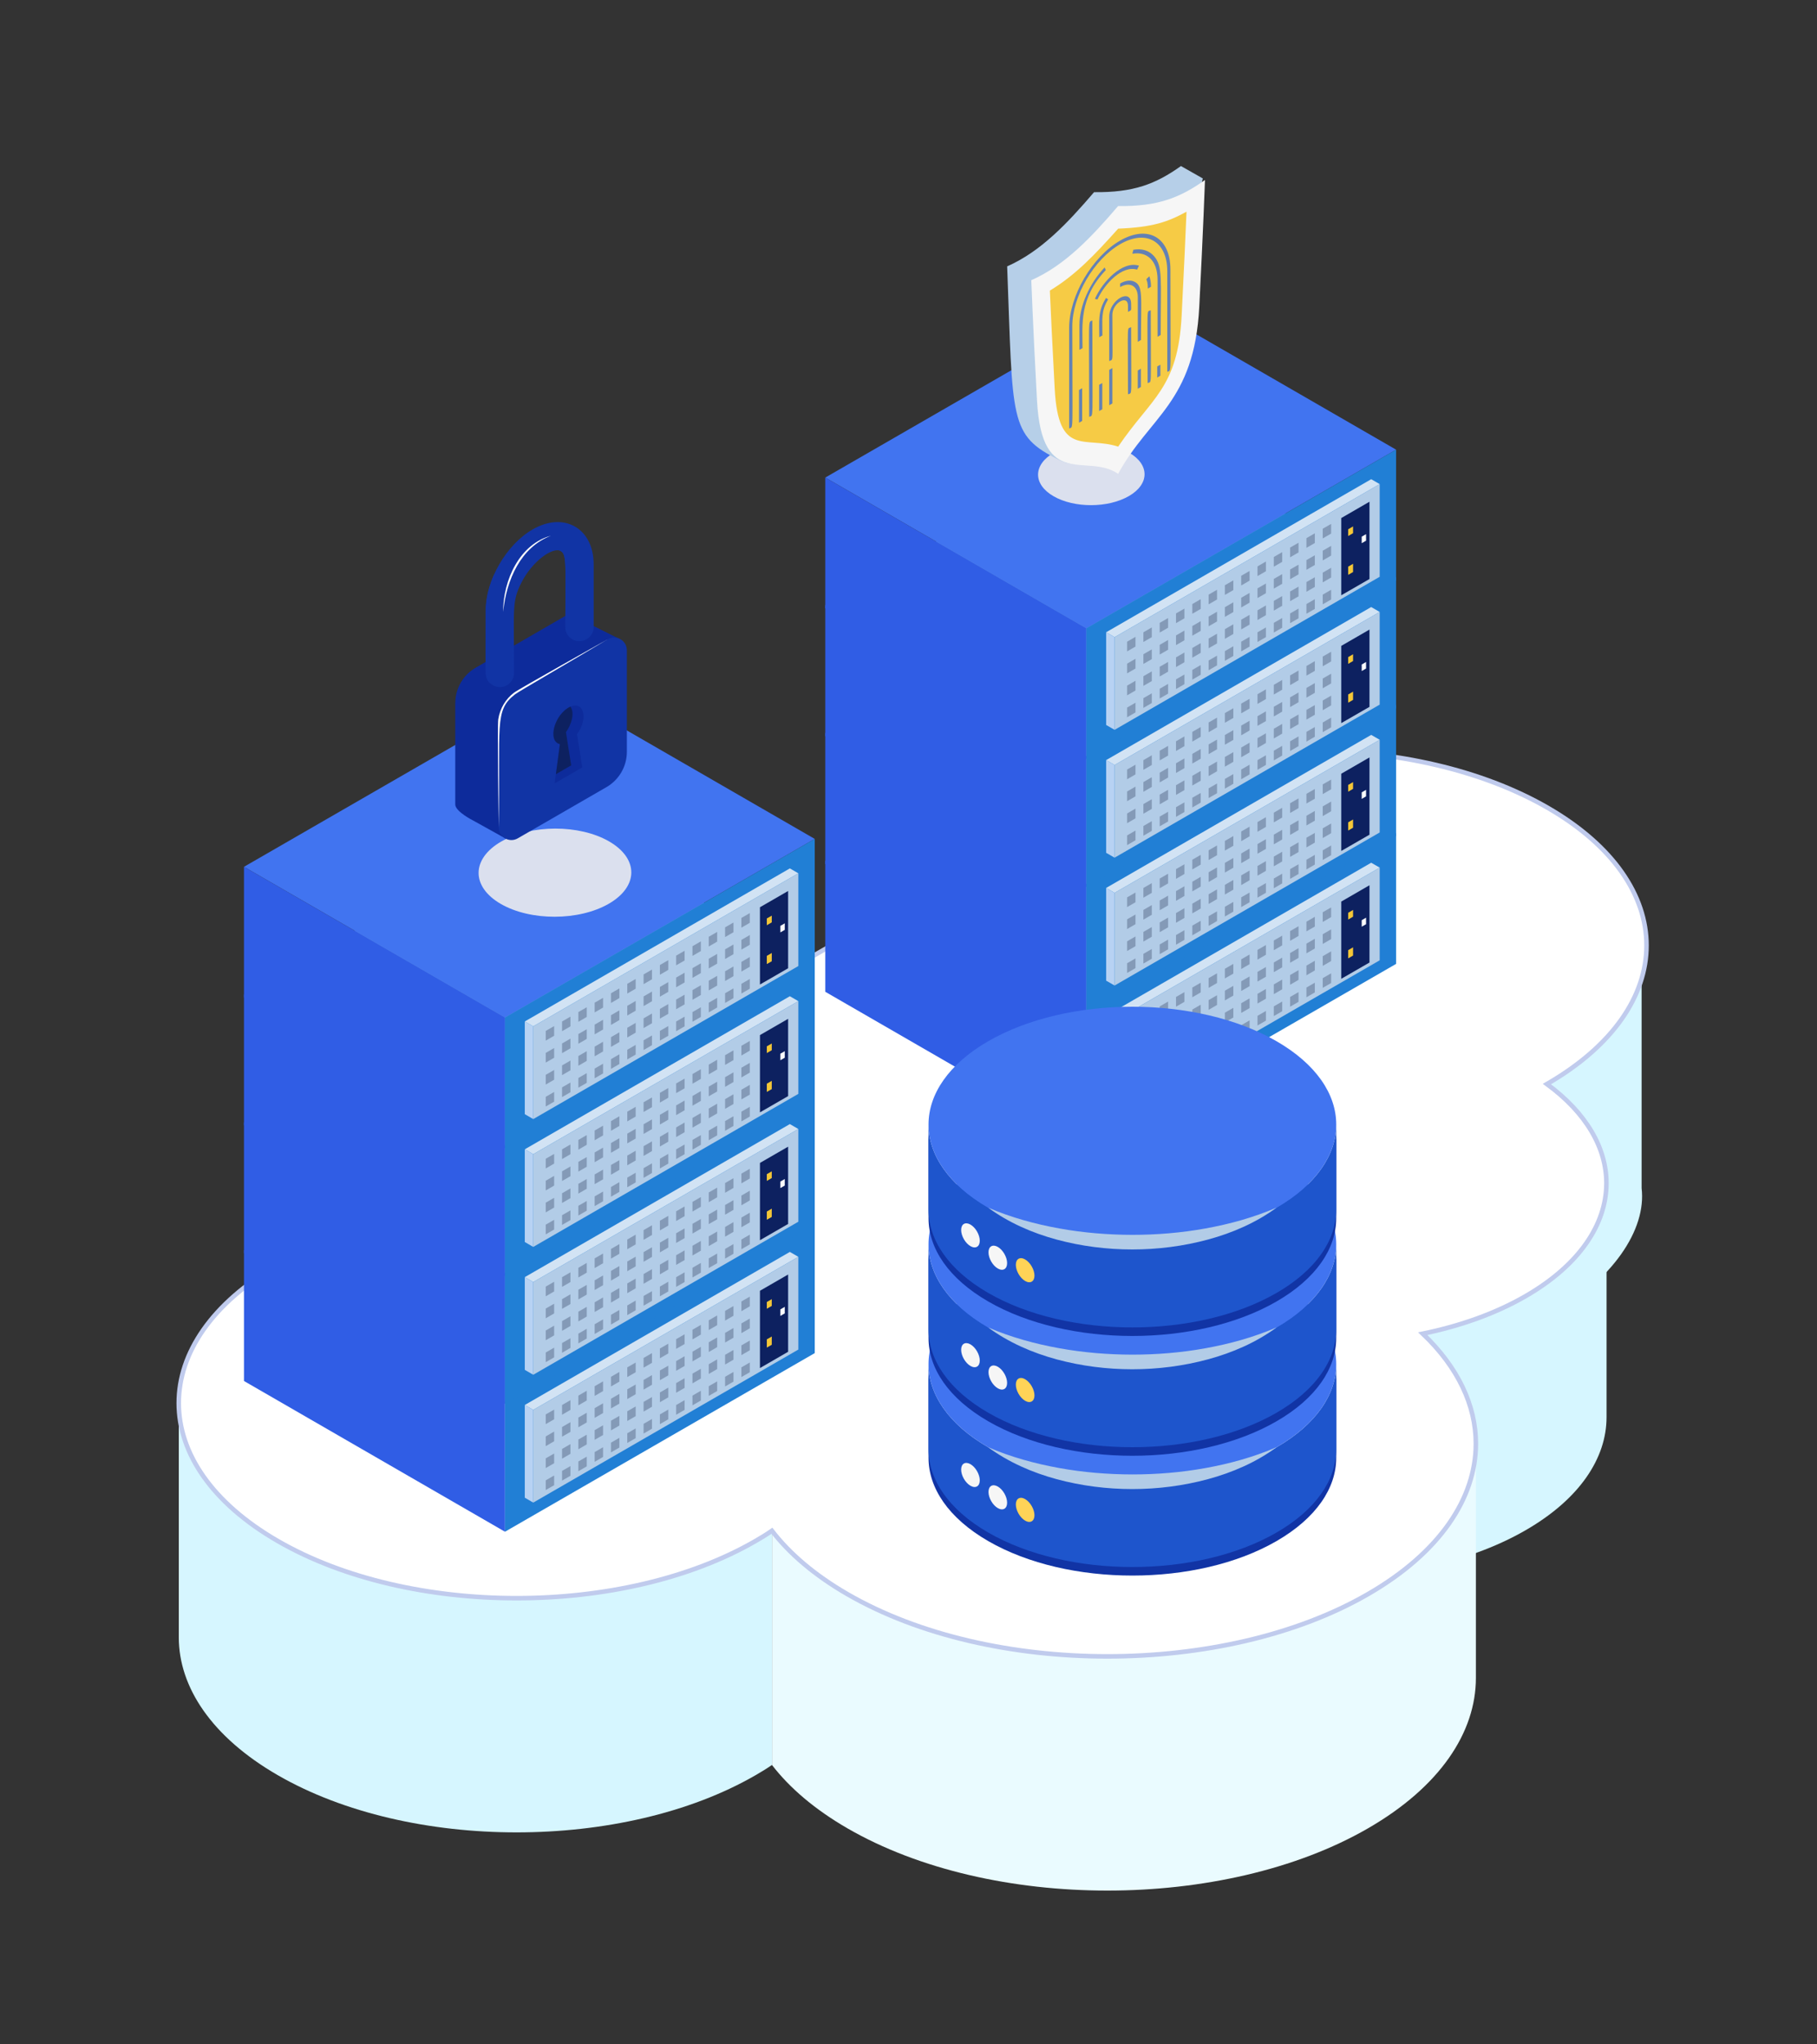 <svg xmlns="http://www.w3.org/2000/svg" viewBox="0 0 400 450"><rect x="0" y="0" width="400" height="450" fill="#333333" stroke="none"/><defs><style>      .cls-1 {        fill: #4174f0;      }      .cls-2 {        fill: #b7d2f3;      }      .cls-3 {        fill: #dbe0ee;        mix-blend-mode: multiply;      }      .cls-4 {        fill: #eafbff;      }      .cls-5 {        fill: #f4c738;      }      .cls-6 {        fill: #f6cb45;      }      .cls-7 {        fill: #f6f6f6;      }      .cls-8 {        fill: #d6f6ff;      }      .cls-9 {        fill: #b6cfe8;      }      .cls-10 {        fill: #305de5;      }      .cls-11 {        stroke: #c0cbed;        stroke-miterlimit: 10;      }      .cls-11, .cls-12 {        fill: #fff;      }      .cls-13 {        isolation: isolate;      }      .cls-14 {        fill: #d2e3f4;      }      .cls-15 {        fill: #6381b4;      }      .cls-16 {        fill: #b2cce7;      }      .cls-17 {        fill: #849ab7;      }      .cls-18 {        fill: #679fe3;      }      .cls-19 {        fill: #1e55cc;      }      .cls-20 {        fill: #0d2b9b;      }      .cls-21 {        fill: #1134a5;      }      .cls-22 {        fill: #fafcff;      }      .cls-23 {        fill: #0d2160;      }      .cls-24 {        fill: #217fd5;      }      .cls-25 {        fill: #ffd357;      }    </style></defs><g class="cls-13"><g id="Layer_1"><g><g id="Axo_Extrusion"><path id="Axo_panel" class="cls-8" d="M353.67,260.41c0,9.01-5.91,18.01-17.8,24.87-6.63,3.83-14.38,6.56-22.63,8.26v51.54c8.25-1.7,16-4.43,22.63-8.26,11.88-6.86,17.8-15.86,17.8-24.87v-51.54Z"></path><path id="Axo_panel-2" data-name="Axo_panel" class="cls-8" d="M361.39,209.99c1.09,9.15-6.21,20.19-20.85,28.63v51.54c14.63-8.45,21.93-19.49,20.85-28.63v-51.54Z"></path><g id="Axo_Surface_x2A_"><path id="Axo_panel-3" data-name="Axo_panel" class="cls-4" d="M324.91,317.8c0,11.98-7.91,23.96-23.74,33.1-15.84,9.15-36.62,13.71-57.39,13.71s-41.4-4.57-57.2-13.69c-7.21-4.16-12.73-8.88-16.64-13.96v51.54c3.91,5.07,9.43,9.79,16.64,13.96,15.79,9.12,36.49,13.69,57.2,13.69s41.55-4.56,57.39-13.71c15.83-9.14,23.74-21.12,23.74-33.1v-51.54Z"></path><path id="Axo_panel-4" data-name="Axo_panel" class="cls-8" d="M169.94,336.96c-1.11.77-2.37,1.53-3.62,2.26-14.53,8.39-33.57,12.58-52.6,12.58s-38.03-4.2-52.55-12.58c-14.52-8.38-21.81-19.37-21.81-30.36v51.54c0,10.99,7.28,21.98,21.81,30.36,14.52,8.38,33.54,12.58,52.55,12.58s38.07-4.19,52.6-12.58c1.26-.72,2.51-1.49,3.62-2.26v-51.54Z"></path></g><path id="Axo_base" class="cls-11" d="M362.47,208.11c0-10.97-7.26-21.93-21.75-30.3-14.53-8.39-33.57-12.58-52.62-12.58s-38.09,4.19-52.61,12.58l-174.37,100.67c-14.53,8.39-21.77,19.38-21.77,30.37s7.28,21.97,21.81,30.36c14.52,8.38,33.54,12.58,52.55,12.58s38.07-4.19,52.6-12.58c1.26-.72,2.51-1.49,3.62-2.26,3.91,5.07,9.43,9.79,16.64,13.96,15.79,9.12,36.49,13.69,57.2,13.69s41.55-4.56,57.39-13.71c15.83-9.14,23.74-21.12,23.74-33.1,0-8.4-3.9-16.8-11.69-24.22,8.25-1.7,15.99-4.43,22.63-8.26,11.88-6.86,17.8-15.86,17.8-24.87,0-7.71-4.38-15.43-13.1-21.82,14.63-8.45,21.93-19.49,21.93-30.51Z"></path></g><g><g id="Axo_Extrusion-2" data-name="Axo_Extrusion"><g id="Axo_Surface_x2A_-2" data-name="Axo_Surface_x2A_"><polygon id="Axo_panel-5" data-name="Axo_panel" class="cls-18" points="307.34 183.4 239.15 222.72 181.68 189.54 249.87 150.22 307.34 183.4"></polygon><polygon id="Axo_panel-6" data-name="Axo_panel" class="cls-10" points="239.15 222.72 239.15 251.49 181.68 218.31 181.68 189.54 239.15 222.72"></polygon></g><polygon id="Axo_base-2" data-name="Axo_base" class="cls-24" points="307.34 183.4 307.34 212.17 239.15 251.49 239.15 222.72 307.34 183.4"></polygon></g><g><g id="Axo_Extrusion-3" data-name="Axo_Extrusion"><g id="Axo_Surface_x2A_-3" data-name="Axo_Surface_x2A_"><polygon id="Axo_panel-7" data-name="Axo_panel" class="cls-14" points="303.73 190.98 245.37 224.67 243.51 223.59 301.86 189.9 303.73 190.98"></polygon><polygon id="Axo_panel-8" data-name="Axo_panel" class="cls-2" points="245.37 224.67 245.37 245.07 243.51 244 243.51 223.59 245.37 224.67"></polygon></g><polygon id="Axo_base-3" data-name="Axo_base" class="cls-16" points="303.73 190.98 303.73 211.38 245.37 245.07 245.37 224.67 303.73 190.98"></polygon></g><polygon id="Axo_base-4" data-name="Axo_base" class="cls-17" points="248.12 227.81 248.12 225.67 249.97 224.6 249.97 226.74 248.12 227.81"></polygon><polygon id="Axo_base-5" data-name="Axo_base" class="cls-17" points="251.71 225.74 251.71 223.6 253.56 222.53 253.56 224.67 251.71 225.74"></polygon><polygon id="Axo_base-6" data-name="Axo_base" class="cls-17" points="248.12 232.64 248.12 230.5 249.97 229.44 249.97 231.57 248.12 232.64"></polygon><polygon id="Axo_base-7" data-name="Axo_base" class="cls-17" points="255.3 223.66 255.3 221.53 257.15 220.46 257.15 222.59 255.3 223.66"></polygon><polygon id="Axo_base-8" data-name="Axo_base" class="cls-17" points="251.71 230.57 251.71 228.43 253.56 227.36 253.56 229.5 251.71 230.57"></polygon><polygon id="Axo_base-9" data-name="Axo_base" class="cls-17" points="248.12 237.48 248.12 235.34 249.97 234.27 249.97 236.41 248.12 237.48"></polygon><polygon id="Axo_base-10" data-name="Axo_base" class="cls-17" points="258.89 221.59 258.89 219.45 260.74 218.38 260.74 220.52 258.89 221.59"></polygon><polygon id="Axo_base-11" data-name="Axo_base" class="cls-17" points="255.3 228.5 255.3 226.36 257.15 225.29 257.15 227.43 255.3 228.5"></polygon><polygon id="Axo_base-12" data-name="Axo_base" class="cls-17" points="251.71 235.4 251.71 233.27 253.56 232.2 253.56 234.34 251.71 235.4"></polygon><polygon id="Axo_base-13" data-name="Axo_base" class="cls-17" points="248.12 242.31 248.12 240.17 249.97 239.1 249.97 241.24 248.12 242.31"></polygon><polygon id="Axo_base-14" data-name="Axo_base" class="cls-17" points="262.48 219.52 262.48 217.38 264.33 216.31 264.33 218.45 262.48 219.52"></polygon><polygon id="Axo_base-15" data-name="Axo_base" class="cls-17" points="258.89 226.43 258.89 224.29 260.74 223.22 260.74 225.36 258.89 226.43"></polygon><polygon id="Axo_base-16" data-name="Axo_base" class="cls-17" points="255.3 233.33 255.3 231.19 257.15 230.13 257.15 232.26 255.3 233.33"></polygon><polygon id="Axo_base-17" data-name="Axo_base" class="cls-17" points="251.71 240.24 251.71 238.1 253.56 237.03 253.56 239.17 251.71 240.24"></polygon><polygon id="Axo_base-18" data-name="Axo_base" class="cls-17" points="266.07 217.45 266.07 215.31 267.92 214.24 267.92 216.38 266.07 217.45"></polygon><polygon id="Axo_base-19" data-name="Axo_base" class="cls-17" points="262.48 224.35 262.48 222.22 264.33 221.15 264.33 223.28 262.48 224.35"></polygon><polygon id="Axo_base-20" data-name="Axo_base" class="cls-17" points="258.89 231.26 258.89 229.12 260.74 228.05 260.74 230.19 258.89 231.26"></polygon><polygon id="Axo_base-21" data-name="Axo_base" class="cls-17" points="255.3 238.17 255.3 236.03 257.15 234.96 257.15 237.1 255.3 238.17"></polygon><polygon id="Axo_base-22" data-name="Axo_base" class="cls-17" points="269.65 215.37 269.65 213.24 271.51 212.17 271.51 214.31 269.65 215.37"></polygon><polygon id="Axo_base-23" data-name="Axo_base" class="cls-17" points="266.07 222.28 266.07 220.14 267.92 219.07 267.92 221.21 266.07 222.28"></polygon><polygon id="Axo_base-24" data-name="Axo_base" class="cls-17" points="262.48 229.19 262.48 227.05 264.33 225.98 264.33 228.12 262.48 229.19"></polygon><polygon id="Axo_base-25" data-name="Axo_base" class="cls-17" points="258.89 236.09 258.89 233.96 260.74 232.89 260.74 235.02 258.89 236.09"></polygon><polygon id="Axo_base-26" data-name="Axo_base" class="cls-17" points="273.24 213.3 273.24 211.17 275.09 210.1 275.09 212.23 273.24 213.3"></polygon><polygon id="Axo_base-27" data-name="Axo_base" class="cls-17" points="269.65 220.21 269.65 218.07 271.51 217 271.51 219.14 269.65 220.21"></polygon><polygon id="Axo_base-28" data-name="Axo_base" class="cls-17" points="266.07 227.12 266.07 224.98 267.92 223.91 267.92 226.05 266.07 227.12"></polygon><polygon id="Axo_base-29" data-name="Axo_base" class="cls-17" points="262.48 234.02 262.48 231.88 264.33 230.82 264.33 232.95 262.48 234.02"></polygon><polygon id="Axo_base-30" data-name="Axo_base" class="cls-17" points="276.83 211.23 276.83 209.09 278.68 208.02 278.68 210.16 276.83 211.23"></polygon><polygon id="Axo_base-31" data-name="Axo_base" class="cls-17" points="273.24 218.14 273.24 216 275.09 214.93 275.09 217.07 273.24 218.14"></polygon><polygon id="Axo_base-32" data-name="Axo_base" class="cls-17" points="269.65 225.04 269.65 222.91 271.51 221.84 271.51 223.97 269.65 225.04"></polygon><polygon id="Axo_base-33" data-name="Axo_base" class="cls-17" points="266.07 231.95 266.07 229.81 267.92 228.74 267.92 230.88 266.07 231.95"></polygon><polygon id="Axo_base-34" data-name="Axo_base" class="cls-17" points="280.42 209.16 280.42 207.02 282.27 205.95 282.27 208.09 280.42 209.16"></polygon><polygon id="Axo_base-35" data-name="Axo_base" class="cls-17" points="276.83 216.06 276.83 213.93 278.68 212.86 278.68 215 276.83 216.06"></polygon><polygon id="Axo_base-36" data-name="Axo_base" class="cls-17" points="273.24 222.97 273.24 220.83 275.09 219.76 275.09 221.9 273.24 222.97"></polygon><polygon id="Axo_base-37" data-name="Axo_base" class="cls-17" points="269.65 229.88 269.65 227.74 271.51 226.67 271.51 228.81 269.65 229.88"></polygon><polygon id="Axo_base-38" data-name="Axo_base" class="cls-17" points="284.01 207.09 284.01 204.95 285.86 203.88 285.86 206.02 284.01 207.09"></polygon><polygon id="Axo_base-39" data-name="Axo_base" class="cls-17" points="280.42 213.99 280.42 211.86 282.27 210.79 282.27 212.92 280.42 213.99"></polygon><polygon id="Axo_base-40" data-name="Axo_base" class="cls-17" points="276.83 220.9 276.83 218.76 278.68 217.69 278.68 219.83 276.83 220.9"></polygon><polygon id="Axo_base-41" data-name="Axo_base" class="cls-17" points="273.24 227.81 273.24 225.67 275.09 224.6 275.09 226.74 273.24 227.81"></polygon><polygon id="Axo_base-42" data-name="Axo_base" class="cls-17" points="287.6 205.01 287.6 202.88 289.45 201.81 289.45 203.95 287.6 205.01"></polygon><polygon id="Axo_base-43" data-name="Axo_base" class="cls-17" points="284.01 211.92 284.01 209.78 285.86 208.71 285.86 210.85 284.01 211.92"></polygon><polygon id="Axo_base-44" data-name="Axo_base" class="cls-17" points="280.42 218.83 280.42 216.69 282.27 215.62 282.27 217.76 280.42 218.83"></polygon><polygon id="Axo_base-45" data-name="Axo_base" class="cls-17" points="276.83 225.73 276.83 223.6 278.68 222.53 278.68 224.66 276.83 225.73"></polygon><polygon id="Axo_base-46" data-name="Axo_base" class="cls-17" points="291.19 202.94 291.19 200.8 293.04 199.74 293.04 201.87 291.19 202.94"></polygon><polygon id="Axo_base-47" data-name="Axo_base" class="cls-17" points="287.6 209.85 287.6 207.71 289.45 206.64 289.45 208.78 287.6 209.85"></polygon><polygon id="Axo_base-48" data-name="Axo_base" class="cls-17" points="284.01 216.76 284.01 214.62 285.86 213.55 285.86 215.69 284.01 216.76"></polygon><polygon id="Axo_base-49" data-name="Axo_base" class="cls-17" points="280.42 223.66 280.42 221.52 282.27 220.45 282.27 222.59 280.42 223.66"></polygon><polygon id="Axo_base-50" data-name="Axo_base" class="cls-23" points="295.27 215.45 295.27 198.45 301.48 194.86 301.48 211.87 295.27 215.45"></polygon><polygon id="Axo_base-51" data-name="Axo_base" class="cls-17" points="291.19 207.78 291.19 205.64 293.04 204.57 293.04 206.71 291.19 207.78"></polygon><polygon id="Axo_base-52" data-name="Axo_base" class="cls-17" points="287.6 214.68 287.6 212.55 289.45 211.48 289.45 213.61 287.6 214.68"></polygon><polygon id="Axo_base-53" data-name="Axo_base" class="cls-17" points="284.01 221.59 284.01 219.45 285.86 218.38 285.86 220.52 284.01 221.59"></polygon><polygon id="Axo_base-54" data-name="Axo_base" class="cls-17" points="291.19 212.61 291.19 210.47 293.04 209.4 293.04 211.54 291.19 212.61"></polygon><polygon id="Axo_base-55" data-name="Axo_base" class="cls-5" points="296.79 202.41 296.79 200.92 297.87 200.29 297.87 201.78 296.79 202.41"></polygon><polygon id="Axo_base-56" data-name="Axo_base" class="cls-17" points="287.6 219.52 287.6 217.38 289.45 216.31 289.45 218.45 287.6 219.52"></polygon><polygon id="Axo_base-57" data-name="Axo_base" class="cls-17" points="291.19 217.44 291.19 215.31 293.04 214.24 293.04 216.38 291.19 217.44"></polygon><polygon id="Axo_base-58" data-name="Axo_base" class="cls-22" points="299.77 203.99 299.77 202.55 300.73 201.99 300.73 203.43 299.77 203.99"></polygon><polygon id="Axo_base-59" data-name="Axo_base" class="cls-5" points="296.79 210.96 296.79 209.15 297.87 208.52 297.87 210.33 296.79 210.96"></polygon></g><g id="Axo_Extrusion-4" data-name="Axo_Extrusion"><g id="Axo_Surface_x2A_-4" data-name="Axo_Surface_x2A_"><polygon id="Axo_panel-9" data-name="Axo_panel" class="cls-18" points="307.34 155.26 239.15 194.58 181.68 161.4 249.87 122.08 307.34 155.26"></polygon><polygon id="Axo_panel-10" data-name="Axo_panel" class="cls-10" points="239.15 194.58 239.15 223.35 181.68 190.17 181.68 161.4 239.15 194.58"></polygon></g><polygon id="Axo_base-60" data-name="Axo_base" class="cls-24" points="307.34 155.26 307.34 184.03 239.15 223.35 239.15 194.58 307.34 155.26"></polygon></g><g><g id="Axo_Extrusion-5" data-name="Axo_Extrusion"><g id="Axo_Surface_x2A_-5" data-name="Axo_Surface_x2A_"><polygon id="Axo_panel-11" data-name="Axo_panel" class="cls-14" points="303.73 162.84 245.37 196.53 243.51 195.45 301.86 161.76 303.73 162.84"></polygon><polygon id="Axo_panel-12" data-name="Axo_panel" class="cls-2" points="245.37 196.53 245.37 216.93 243.51 215.86 243.51 195.45 245.37 196.53"></polygon></g><polygon id="Axo_base-61" data-name="Axo_base" class="cls-16" points="303.73 162.84 303.73 183.24 245.37 216.93 245.37 196.53 303.73 162.84"></polygon></g><polygon id="Axo_base-62" data-name="Axo_base" class="cls-17" points="248.12 199.67 248.12 197.53 249.97 196.46 249.97 198.6 248.12 199.67"></polygon><polygon id="Axo_base-63" data-name="Axo_base" class="cls-17" points="251.71 197.6 251.71 195.46 253.56 194.39 253.56 196.53 251.71 197.6"></polygon><polygon id="Axo_base-64" data-name="Axo_base" class="cls-17" points="248.12 204.5 248.12 202.36 249.97 201.3 249.97 203.43 248.12 204.5"></polygon><polygon id="Axo_base-65" data-name="Axo_base" class="cls-17" points="255.3 195.52 255.3 193.39 257.15 192.32 257.15 194.45 255.3 195.52"></polygon><polygon id="Axo_base-66" data-name="Axo_base" class="cls-17" points="251.71 202.43 251.71 200.29 253.56 199.22 253.56 201.36 251.71 202.43"></polygon><polygon id="Axo_base-67" data-name="Axo_base" class="cls-17" points="248.12 209.34 248.12 207.2 249.97 206.13 249.97 208.27 248.12 209.34"></polygon><polygon id="Axo_base-68" data-name="Axo_base" class="cls-17" points="258.89 193.45 258.89 191.31 260.74 190.24 260.74 192.38 258.89 193.45"></polygon><polygon id="Axo_base-69" data-name="Axo_base" class="cls-17" points="255.3 200.36 255.3 198.22 257.15 197.15 257.15 199.29 255.3 200.36"></polygon><polygon id="Axo_base-70" data-name="Axo_base" class="cls-17" points="251.71 207.26 251.71 205.13 253.56 204.06 253.56 206.19 251.71 207.26"></polygon><polygon id="Axo_base-71" data-name="Axo_base" class="cls-17" points="248.12 214.17 248.12 212.03 249.97 210.96 249.97 213.1 248.12 214.17"></polygon><polygon id="Axo_base-72" data-name="Axo_base" class="cls-17" points="262.48 191.38 262.48 189.24 264.33 188.17 264.33 190.31 262.48 191.38"></polygon><polygon id="Axo_base-73" data-name="Axo_base" class="cls-17" points="258.89 198.29 258.89 196.15 260.74 195.08 260.74 197.22 258.89 198.29"></polygon><polygon id="Axo_base-74" data-name="Axo_base" class="cls-17" points="255.3 205.19 255.3 203.05 257.15 201.98 257.15 204.12 255.3 205.19"></polygon><polygon id="Axo_base-75" data-name="Axo_base" class="cls-17" points="251.71 212.1 251.71 209.96 253.56 208.89 253.56 211.03 251.71 212.1"></polygon><polygon id="Axo_base-76" data-name="Axo_base" class="cls-17" points="266.07 189.31 266.07 187.17 267.92 186.1 267.92 188.24 266.07 189.31"></polygon><polygon id="Axo_base-77" data-name="Axo_base" class="cls-17" points="262.48 196.21 262.48 194.08 264.33 193.01 264.33 195.14 262.48 196.21"></polygon><polygon id="Axo_base-78" data-name="Axo_base" class="cls-17" points="258.89 203.12 258.89 200.98 260.74 199.91 260.74 202.05 258.89 203.12"></polygon><polygon id="Axo_base-79" data-name="Axo_base" class="cls-17" points="255.3 210.03 255.3 207.89 257.15 206.82 257.15 208.96 255.3 210.03"></polygon><polygon id="Axo_base-80" data-name="Axo_base" class="cls-17" points="269.65 187.23 269.65 185.1 271.51 184.03 271.51 186.17 269.65 187.23"></polygon><polygon id="Axo_base-81" data-name="Axo_base" class="cls-17" points="266.07 194.14 266.07 192 267.92 190.93 267.92 193.07 266.07 194.14"></polygon><polygon id="Axo_base-82" data-name="Axo_base" class="cls-17" points="262.48 201.05 262.48 198.91 264.33 197.84 264.33 199.98 262.48 201.05"></polygon><polygon id="Axo_base-83" data-name="Axo_base" class="cls-17" points="258.89 207.95 258.89 205.82 260.74 204.75 260.74 206.88 258.89 207.95"></polygon><polygon id="Axo_base-84" data-name="Axo_base" class="cls-17" points="273.24 185.16 273.24 183.03 275.09 181.96 275.09 184.09 273.24 185.16"></polygon><polygon id="Axo_base-85" data-name="Axo_base" class="cls-17" points="269.65 192.07 269.65 189.93 271.51 188.86 271.51 191 269.65 192.07"></polygon><polygon id="Axo_base-86" data-name="Axo_base" class="cls-17" points="266.07 198.98 266.07 196.84 267.92 195.77 267.92 197.91 266.07 198.98"></polygon><polygon id="Axo_base-87" data-name="Axo_base" class="cls-17" points="262.48 205.88 262.48 203.74 264.33 202.68 264.33 204.81 262.48 205.88"></polygon><polygon id="Axo_base-88" data-name="Axo_base" class="cls-17" points="276.83 183.09 276.83 180.95 278.68 179.88 278.68 182.02 276.83 183.09"></polygon><polygon id="Axo_base-89" data-name="Axo_base" class="cls-17" points="273.24 190 273.24 187.86 275.09 186.79 275.09 188.93 273.24 190"></polygon><polygon id="Axo_base-90" data-name="Axo_base" class="cls-17" points="269.65 196.9 269.65 194.77 271.51 193.7 271.51 195.83 269.65 196.9"></polygon><polygon id="Axo_base-91" data-name="Axo_base" class="cls-17" points="266.07 203.81 266.07 201.67 267.92 200.6 267.92 202.74 266.07 203.81"></polygon><polygon id="Axo_base-92" data-name="Axo_base" class="cls-17" points="280.42 181.02 280.42 178.88 282.27 177.81 282.27 179.95 280.42 181.02"></polygon><polygon id="Axo_base-93" data-name="Axo_base" class="cls-17" points="276.83 187.92 276.83 185.79 278.68 184.72 278.68 186.86 276.83 187.92"></polygon><polygon id="Axo_base-94" data-name="Axo_base" class="cls-17" points="273.24 194.83 273.24 192.69 275.09 191.62 275.09 193.76 273.24 194.83"></polygon><polygon id="Axo_base-95" data-name="Axo_base" class="cls-17" points="269.65 201.74 269.65 199.6 271.51 198.53 271.51 200.67 269.65 201.74"></polygon><polygon id="Axo_base-96" data-name="Axo_base" class="cls-17" points="284.01 178.95 284.01 176.81 285.86 175.74 285.86 177.88 284.01 178.95"></polygon><polygon id="Axo_base-97" data-name="Axo_base" class="cls-17" points="280.42 185.85 280.42 183.72 282.27 182.65 282.27 184.78 280.42 185.85"></polygon><polygon id="Axo_base-98" data-name="Axo_base" class="cls-17" points="276.83 192.76 276.83 190.62 278.68 189.55 278.68 191.69 276.83 192.76"></polygon><polygon id="Axo_base-99" data-name="Axo_base" class="cls-17" points="273.24 199.67 273.24 197.53 275.09 196.46 275.09 198.6 273.24 199.67"></polygon><polygon id="Axo_base-100" data-name="Axo_base" class="cls-17" points="287.6 176.87 287.6 174.74 289.45 173.67 289.45 175.81 287.6 176.87"></polygon><polygon id="Axo_base-101" data-name="Axo_base" class="cls-17" points="284.01 183.78 284.01 181.64 285.86 180.57 285.86 182.71 284.01 183.78"></polygon><polygon id="Axo_base-102" data-name="Axo_base" class="cls-17" points="280.42 190.69 280.42 188.55 282.27 187.48 282.27 189.62 280.42 190.69"></polygon><polygon id="Axo_base-103" data-name="Axo_base" class="cls-17" points="276.83 197.59 276.83 195.46 278.68 194.39 278.68 196.52 276.83 197.59"></polygon><polygon id="Axo_base-104" data-name="Axo_base" class="cls-17" points="291.19 174.8 291.19 172.66 293.04 171.6 293.04 173.73 291.19 174.8"></polygon><polygon id="Axo_base-105" data-name="Axo_base" class="cls-17" points="287.6 181.71 287.6 179.57 289.45 178.5 289.45 180.64 287.6 181.71"></polygon><polygon id="Axo_base-106" data-name="Axo_base" class="cls-17" points="284.01 188.61 284.01 186.48 285.86 185.41 285.86 187.55 284.01 188.61"></polygon><polygon id="Axo_base-107" data-name="Axo_base" class="cls-17" points="280.42 195.52 280.42 193.38 282.27 192.31 282.27 194.45 280.42 195.52"></polygon><polygon id="Axo_base-108" data-name="Axo_base" class="cls-23" points="295.27 187.31 295.27 170.31 301.48 166.72 301.48 183.73 295.27 187.31"></polygon><polygon id="Axo_base-109" data-name="Axo_base" class="cls-17" points="291.19 179.64 291.19 177.5 293.04 176.43 293.04 178.57 291.19 179.64"></polygon><polygon id="Axo_base-110" data-name="Axo_base" class="cls-17" points="287.6 186.54 287.6 184.4 289.45 183.34 289.45 185.47 287.6 186.54"></polygon><polygon id="Axo_base-111" data-name="Axo_base" class="cls-17" points="284.01 193.45 284.01 191.31 285.86 190.24 285.86 192.38 284.01 193.45"></polygon><polygon id="Axo_base-112" data-name="Axo_base" class="cls-17" points="291.19 184.47 291.19 182.33 293.04 181.26 293.04 183.4 291.19 184.47"></polygon><polygon id="Axo_base-113" data-name="Axo_base" class="cls-5" points="296.79 174.27 296.79 172.78 297.87 172.15 297.87 173.64 296.79 174.27"></polygon><polygon id="Axo_base-114" data-name="Axo_base" class="cls-17" points="287.6 191.38 287.6 189.24 289.45 188.17 289.45 190.31 287.6 191.38"></polygon><polygon id="Axo_base-115" data-name="Axo_base" class="cls-17" points="291.19 189.3 291.19 187.17 293.04 186.1 293.04 188.24 291.19 189.3"></polygon><polygon id="Axo_base-116" data-name="Axo_base" class="cls-22" points="299.77 175.85 299.77 174.41 300.73 173.85 300.73 175.29 299.77 175.85"></polygon><polygon id="Axo_base-117" data-name="Axo_base" class="cls-5" points="296.79 182.82 296.79 181.01 297.87 180.38 297.87 182.19 296.79 182.82"></polygon></g><g id="Axo_Extrusion-6" data-name="Axo_Extrusion"><g id="Axo_Surface_x2A_-6" data-name="Axo_Surface_x2A_"><polygon id="Axo_panel-13" data-name="Axo_panel" class="cls-18" points="307.34 127.12 239.15 166.44 181.68 133.26 249.87 93.94 307.34 127.12"></polygon><polygon id="Axo_panel-14" data-name="Axo_panel" class="cls-10" points="239.15 166.44 239.15 195.21 181.68 162.03 181.68 133.26 239.15 166.44"></polygon></g><polygon id="Axo_base-118" data-name="Axo_base" class="cls-24" points="307.34 127.12 307.34 155.89 239.15 195.21 239.15 166.44 307.34 127.12"></polygon></g><g><g id="Axo_Extrusion-7" data-name="Axo_Extrusion"><g id="Axo_Surface_x2A_-7" data-name="Axo_Surface_x2A_"><polygon id="Axo_panel-15" data-name="Axo_panel" class="cls-14" points="303.73 134.7 245.37 168.39 243.51 167.31 301.86 133.62 303.73 134.7"></polygon><polygon id="Axo_panel-16" data-name="Axo_panel" class="cls-2" points="245.37 168.39 245.37 188.79 243.51 187.72 243.51 167.31 245.37 168.39"></polygon></g><polygon id="Axo_base-119" data-name="Axo_base" class="cls-16" points="303.73 134.7 303.73 155.1 245.37 188.79 245.37 168.39 303.73 134.7"></polygon></g><polygon id="Axo_base-120" data-name="Axo_base" class="cls-17" points="248.12 171.53 248.12 169.39 249.97 168.32 249.97 170.46 248.12 171.53"></polygon><polygon id="Axo_base-121" data-name="Axo_base" class="cls-17" points="251.71 169.45 251.71 167.32 253.56 166.25 253.56 168.39 251.71 169.45"></polygon><polygon id="Axo_base-122" data-name="Axo_base" class="cls-17" points="248.12 176.36 248.12 174.22 249.97 173.15 249.97 175.29 248.12 176.36"></polygon><polygon id="Axo_base-123" data-name="Axo_base" class="cls-17" points="255.3 167.38 255.3 165.25 257.15 164.18 257.15 166.31 255.3 167.38"></polygon><polygon id="Axo_base-124" data-name="Axo_base" class="cls-17" points="251.71 174.29 251.71 172.15 253.56 171.08 253.56 173.22 251.71 174.29"></polygon><polygon id="Axo_base-125" data-name="Axo_base" class="cls-17" points="248.12 181.2 248.12 179.06 249.97 177.99 249.97 180.13 248.12 181.2"></polygon><polygon id="Axo_base-126" data-name="Axo_base" class="cls-17" points="258.89 165.31 258.89 163.17 260.74 162.1 260.74 164.24 258.89 165.31"></polygon><polygon id="Axo_base-127" data-name="Axo_base" class="cls-17" points="255.3 172.22 255.3 170.08 257.15 169.01 257.15 171.15 255.3 172.22"></polygon><polygon id="Axo_base-128" data-name="Axo_base" class="cls-17" points="251.71 179.12 251.71 176.99 253.56 175.92 253.56 178.05 251.71 179.12"></polygon><polygon id="Axo_base-129" data-name="Axo_base" class="cls-17" points="248.12 186.03 248.12 183.89 249.97 182.82 249.97 184.96 248.12 186.03"></polygon><polygon id="Axo_base-130" data-name="Axo_base" class="cls-17" points="262.48 163.24 262.48 161.1 264.33 160.03 264.33 162.17 262.48 163.24"></polygon><polygon id="Axo_base-131" data-name="Axo_base" class="cls-17" points="258.89 170.15 258.89 168.01 260.74 166.94 260.74 169.08 258.89 170.15"></polygon><polygon id="Axo_base-132" data-name="Axo_base" class="cls-17" points="255.3 177.05 255.3 174.91 257.15 173.85 257.15 175.98 255.3 177.05"></polygon><polygon id="Axo_base-133" data-name="Axo_base" class="cls-17" points="251.71 183.96 251.71 181.82 253.56 180.75 253.56 182.89 251.71 183.96"></polygon><polygon id="Axo_base-134" data-name="Axo_base" class="cls-17" points="266.07 161.17 266.07 159.03 267.92 157.96 267.92 160.1 266.07 161.17"></polygon><polygon id="Axo_base-135" data-name="Axo_base" class="cls-17" points="262.48 168.07 262.48 165.94 264.33 164.87 264.33 167 262.48 168.07"></polygon><polygon id="Axo_base-136" data-name="Axo_base" class="cls-17" points="258.89 174.98 258.89 172.84 260.74 171.77 260.74 173.91 258.89 174.98"></polygon><polygon id="Axo_base-137" data-name="Axo_base" class="cls-17" points="255.3 181.89 255.3 179.75 257.15 178.68 257.15 180.82 255.3 181.89"></polygon><polygon id="Axo_base-138" data-name="Axo_base" class="cls-17" points="269.65 159.09 269.65 156.96 271.51 155.89 271.51 158.03 269.65 159.09"></polygon><polygon id="Axo_base-139" data-name="Axo_base" class="cls-17" points="266.07 166 266.07 163.86 267.92 162.79 267.92 164.93 266.07 166"></polygon><polygon id="Axo_base-140" data-name="Axo_base" class="cls-17" points="262.48 172.91 262.48 170.77 264.33 169.7 264.33 171.84 262.48 172.91"></polygon><polygon id="Axo_base-141" data-name="Axo_base" class="cls-17" points="258.89 179.81 258.89 177.68 260.74 176.61 260.74 178.74 258.89 179.81"></polygon><polygon id="Axo_base-142" data-name="Axo_base" class="cls-17" points="273.24 157.02 273.24 154.88 275.09 153.82 275.09 155.95 273.24 157.02"></polygon><polygon id="Axo_base-143" data-name="Axo_base" class="cls-17" points="269.65 163.93 269.65 161.79 271.51 160.72 271.51 162.86 269.65 163.93"></polygon><polygon id="Axo_base-144" data-name="Axo_base" class="cls-17" points="266.07 170.84 266.07 168.7 267.92 167.63 267.92 169.77 266.07 170.84"></polygon><polygon id="Axo_base-145" data-name="Axo_base" class="cls-17" points="262.48 177.74 262.48 175.6 264.33 174.54 264.33 176.67 262.48 177.74"></polygon><polygon id="Axo_base-146" data-name="Axo_base" class="cls-17" points="276.83 154.95 276.83 152.81 278.68 151.74 278.68 153.88 276.83 154.95"></polygon><polygon id="Axo_base-147" data-name="Axo_base" class="cls-17" points="273.24 161.86 273.24 159.72 275.09 158.65 275.09 160.79 273.24 161.86"></polygon><polygon id="Axo_base-148" data-name="Axo_base" class="cls-17" points="269.65 168.76 269.65 166.63 271.51 165.56 271.51 167.69 269.65 168.76"></polygon><polygon id="Axo_base-149" data-name="Axo_base" class="cls-17" points="266.07 175.67 266.07 173.53 267.92 172.46 267.92 174.6 266.07 175.67"></polygon><polygon id="Axo_base-150" data-name="Axo_base" class="cls-17" points="280.42 152.88 280.42 150.74 282.27 149.67 282.27 151.81 280.42 152.88"></polygon><polygon id="Axo_base-151" data-name="Axo_base" class="cls-17" points="276.83 159.78 276.83 157.65 278.68 156.58 278.68 158.72 276.83 159.78"></polygon><polygon id="Axo_base-152" data-name="Axo_base" class="cls-17" points="273.24 166.69 273.24 164.55 275.09 163.48 275.09 165.62 273.24 166.69"></polygon><polygon id="Axo_base-153" data-name="Axo_base" class="cls-17" points="269.65 173.6 269.65 171.46 271.51 170.39 271.51 172.53 269.65 173.6"></polygon><polygon id="Axo_base-154" data-name="Axo_base" class="cls-17" points="284.01 150.81 284.01 148.67 285.86 147.6 285.86 149.74 284.01 150.81"></polygon><polygon id="Axo_base-155" data-name="Axo_base" class="cls-17" points="280.42 157.71 280.42 155.57 282.27 154.51 282.27 156.64 280.42 157.71"></polygon><polygon id="Axo_base-156" data-name="Axo_base" class="cls-17" points="276.83 164.62 276.83 162.48 278.68 161.41 278.68 163.55 276.83 164.62"></polygon><polygon id="Axo_base-157" data-name="Axo_base" class="cls-17" points="273.24 171.53 273.24 169.39 275.09 168.32 275.09 170.46 273.24 171.53"></polygon><polygon id="Axo_base-158" data-name="Axo_base" class="cls-17" points="287.6 148.73 287.6 146.6 289.45 145.53 289.45 147.67 287.6 148.73"></polygon><polygon id="Axo_base-159" data-name="Axo_base" class="cls-17" points="284.01 155.64 284.01 153.5 285.86 152.43 285.86 154.57 284.01 155.64"></polygon><polygon id="Axo_base-160" data-name="Axo_base" class="cls-17" points="280.42 162.55 280.42 160.41 282.27 159.34 282.27 161.48 280.42 162.55"></polygon><polygon id="Axo_base-161" data-name="Axo_base" class="cls-17" points="276.83 169.45 276.83 167.32 278.68 166.25 278.68 168.38 276.83 169.45"></polygon><polygon id="Axo_base-162" data-name="Axo_base" class="cls-17" points="291.19 146.66 291.19 144.52 293.04 143.46 293.04 145.59 291.19 146.66"></polygon><polygon id="Axo_base-163" data-name="Axo_base" class="cls-17" points="287.6 153.57 287.6 151.43 289.45 150.36 289.45 152.5 287.6 153.57"></polygon><polygon id="Axo_base-164" data-name="Axo_base" class="cls-17" points="284.01 160.47 284.01 158.34 285.86 157.27 285.86 159.41 284.01 160.47"></polygon><polygon id="Axo_base-165" data-name="Axo_base" class="cls-17" points="280.42 167.38 280.42 165.24 282.27 164.17 282.27 166.31 280.42 167.38"></polygon><polygon id="Axo_base-166" data-name="Axo_base" class="cls-23" points="295.27 159.17 295.27 142.17 301.48 138.58 301.48 155.59 295.27 159.17"></polygon><polygon id="Axo_base-167" data-name="Axo_base" class="cls-17" points="291.19 151.5 291.19 149.36 293.04 148.29 293.04 150.43 291.19 151.5"></polygon><polygon id="Axo_base-168" data-name="Axo_base" class="cls-17" points="287.6 158.4 287.6 156.26 289.45 155.2 289.45 157.33 287.6 158.4"></polygon><polygon id="Axo_base-169" data-name="Axo_base" class="cls-17" points="284.01 165.31 284.01 163.17 285.86 162.1 285.86 164.24 284.01 165.31"></polygon><polygon id="Axo_base-170" data-name="Axo_base" class="cls-17" points="291.19 156.33 291.19 154.19 293.04 153.12 293.04 155.26 291.19 156.33"></polygon><polygon id="Axo_base-171" data-name="Axo_base" class="cls-5" points="296.79 146.13 296.79 144.64 297.87 144.01 297.87 145.5 296.79 146.13"></polygon><polygon id="Axo_base-172" data-name="Axo_base" class="cls-17" points="287.6 163.24 287.6 161.1 289.45 160.03 289.45 162.17 287.6 163.24"></polygon><polygon id="Axo_base-173" data-name="Axo_base" class="cls-17" points="291.19 161.16 291.19 159.03 293.04 157.96 293.04 160.1 291.19 161.16"></polygon><polygon id="Axo_base-174" data-name="Axo_base" class="cls-22" points="299.77 147.71 299.77 146.27 300.73 145.71 300.73 147.15 299.77 147.71"></polygon><polygon id="Axo_base-175" data-name="Axo_base" class="cls-5" points="296.79 154.68 296.79 152.87 297.87 152.24 297.87 154.05 296.79 154.68"></polygon></g><g id="Axo_Extrusion-8" data-name="Axo_Extrusion"><g id="Axo_Surface_x2A_-8" data-name="Axo_Surface_x2A_"><polygon id="Axo_panel-17" data-name="Axo_panel" class="cls-1" points="307.34 98.98 239.15 138.3 181.68 105.12 249.87 65.8 307.34 98.98"></polygon><polygon id="Axo_panel-18" data-name="Axo_panel" class="cls-10" points="239.15 138.3 239.15 167.07 181.68 133.89 181.68 105.12 239.15 138.3"></polygon></g><polygon id="Axo_base-176" data-name="Axo_base" class="cls-24" points="307.34 98.98 307.34 127.75 239.15 167.07 239.15 138.3 307.34 98.98"></polygon></g><g><g id="Axo_Extrusion-9" data-name="Axo_Extrusion"><g id="Axo_Surface_x2A_-9" data-name="Axo_Surface_x2A_"><polygon id="Axo_panel-19" data-name="Axo_panel" class="cls-14" points="303.73 106.56 245.37 140.25 243.51 139.17 301.86 105.48 303.73 106.56"></polygon><polygon id="Axo_panel-20" data-name="Axo_panel" class="cls-2" points="245.37 140.25 245.37 160.65 243.51 159.58 243.51 139.17 245.37 140.25"></polygon></g><polygon id="Axo_base-177" data-name="Axo_base" class="cls-16" points="303.73 106.56 303.73 126.96 245.37 160.65 245.37 140.25 303.73 106.56"></polygon></g><polygon id="Axo_base-178" data-name="Axo_base" class="cls-17" points="248.12 143.39 248.12 141.25 249.97 140.18 249.97 142.32 248.12 143.39"></polygon><polygon id="Axo_base-179" data-name="Axo_base" class="cls-17" points="251.71 141.31 251.71 139.18 253.56 138.11 253.56 140.25 251.71 141.31"></polygon><polygon id="Axo_base-180" data-name="Axo_base" class="cls-17" points="248.12 148.22 248.12 146.08 249.97 145.01 249.97 147.15 248.12 148.22"></polygon><polygon id="Axo_base-181" data-name="Axo_base" class="cls-17" points="255.3 139.24 255.3 137.11 257.15 136.04 257.15 138.17 255.3 139.24"></polygon><polygon id="Axo_base-182" data-name="Axo_base" class="cls-17" points="251.71 146.15 251.71 144.01 253.56 142.94 253.56 145.08 251.71 146.15"></polygon><polygon id="Axo_base-183" data-name="Axo_base" class="cls-17" points="248.12 153.06 248.12 150.92 249.97 149.85 249.97 151.99 248.12 153.06"></polygon><polygon id="Axo_base-184" data-name="Axo_base" class="cls-17" points="258.89 137.17 258.89 135.03 260.74 133.96 260.74 136.1 258.89 137.17"></polygon><polygon id="Axo_base-185" data-name="Axo_base" class="cls-17" points="255.3 144.08 255.3 141.94 257.15 140.87 257.15 143.01 255.3 144.08"></polygon><polygon id="Axo_base-186" data-name="Axo_base" class="cls-17" points="251.71 150.98 251.71 148.85 253.56 147.78 253.56 149.91 251.71 150.98"></polygon><polygon id="Axo_base-187" data-name="Axo_base" class="cls-17" points="248.12 157.89 248.12 155.75 249.97 154.68 249.97 156.82 248.12 157.89"></polygon><polygon id="Axo_base-188" data-name="Axo_base" class="cls-17" points="262.48 135.1 262.48 132.96 264.33 131.89 264.33 134.03 262.48 135.1"></polygon><polygon id="Axo_base-189" data-name="Axo_base" class="cls-17" points="258.89 142 258.89 139.87 260.74 138.8 260.74 140.94 258.89 142"></polygon><polygon id="Axo_base-190" data-name="Axo_base" class="cls-17" points="255.3 148.91 255.3 146.77 257.15 145.7 257.15 147.84 255.3 148.91"></polygon><polygon id="Axo_base-191" data-name="Axo_base" class="cls-17" points="251.71 155.82 251.71 153.68 253.56 152.61 253.56 154.75 251.71 155.82"></polygon><polygon id="Axo_base-192" data-name="Axo_base" class="cls-17" points="266.07 133.03 266.07 130.89 267.92 129.82 267.92 131.96 266.07 133.03"></polygon><polygon id="Axo_base-193" data-name="Axo_base" class="cls-17" points="262.48 139.93 262.48 137.8 264.33 136.73 264.33 138.86 262.48 139.93"></polygon><polygon id="Axo_base-194" data-name="Axo_base" class="cls-17" points="258.89 146.84 258.89 144.7 260.74 143.63 260.74 145.77 258.89 146.84"></polygon><polygon id="Axo_base-195" data-name="Axo_base" class="cls-17" points="255.3 153.75 255.3 151.61 257.15 150.54 257.15 152.68 255.3 153.75"></polygon><polygon id="Axo_base-196" data-name="Axo_base" class="cls-17" points="269.65 130.95 269.65 128.82 271.51 127.75 271.51 129.89 269.65 130.95"></polygon><polygon id="Axo_base-197" data-name="Axo_base" class="cls-17" points="266.07 137.86 266.07 135.72 267.92 134.65 267.92 136.79 266.07 137.86"></polygon><polygon id="Axo_base-198" data-name="Axo_base" class="cls-17" points="262.48 144.77 262.48 142.63 264.33 141.56 264.33 143.7 262.48 144.77"></polygon><polygon id="Axo_base-199" data-name="Axo_base" class="cls-17" points="258.89 151.67 258.89 149.54 260.74 148.47 260.74 150.6 258.89 151.67"></polygon><polygon id="Axo_base-200" data-name="Axo_base" class="cls-17" points="273.24 128.88 273.24 126.74 275.09 125.68 275.09 127.81 273.24 128.88"></polygon><polygon id="Axo_base-201" data-name="Axo_base" class="cls-17" points="269.65 135.79 269.65 133.65 271.51 132.58 271.51 134.72 269.65 135.79"></polygon><polygon id="Axo_base-202" data-name="Axo_base" class="cls-17" points="266.07 142.69 266.07 140.56 267.92 139.49 267.92 141.63 266.07 142.69"></polygon><polygon id="Axo_base-203" data-name="Axo_base" class="cls-17" points="262.48 149.6 262.48 147.46 264.33 146.39 264.33 148.53 262.48 149.6"></polygon><polygon id="Axo_base-204" data-name="Axo_base" class="cls-17" points="276.83 126.81 276.83 124.67 278.68 123.6 278.68 125.74 276.83 126.81"></polygon><polygon id="Axo_base-205" data-name="Axo_base" class="cls-17" points="273.24 133.72 273.24 131.58 275.09 130.51 275.09 132.65 273.24 133.72"></polygon><polygon id="Axo_base-206" data-name="Axo_base" class="cls-17" points="269.65 140.62 269.65 138.49 271.51 137.42 271.51 139.55 269.65 140.62"></polygon><polygon id="Axo_base-207" data-name="Axo_base" class="cls-17" points="266.07 147.53 266.07 145.39 267.92 144.32 267.92 146.46 266.07 147.53"></polygon><polygon id="Axo_base-208" data-name="Axo_base" class="cls-17" points="280.42 124.74 280.42 122.6 282.27 121.53 282.27 123.67 280.42 124.74"></polygon><polygon id="Axo_base-209" data-name="Axo_base" class="cls-17" points="276.83 131.64 276.83 129.51 278.68 128.44 278.68 130.58 276.83 131.64"></polygon><polygon id="Axo_base-210" data-name="Axo_base" class="cls-17" points="273.24 138.55 273.24 136.41 275.09 135.34 275.09 137.48 273.24 138.55"></polygon><polygon id="Axo_base-211" data-name="Axo_base" class="cls-17" points="269.65 145.46 269.65 143.32 271.51 142.25 271.51 144.39 269.65 145.46"></polygon><polygon id="Axo_base-212" data-name="Axo_base" class="cls-17" points="284.01 122.67 284.01 120.53 285.86 119.46 285.86 121.6 284.01 122.67"></polygon><polygon id="Axo_base-213" data-name="Axo_base" class="cls-17" points="280.42 129.57 280.42 127.43 282.27 126.37 282.27 128.5 280.42 129.57"></polygon><polygon id="Axo_base-214" data-name="Axo_base" class="cls-17" points="276.83 136.48 276.83 134.34 278.68 133.27 278.68 135.41 276.83 136.48"></polygon><polygon id="Axo_base-215" data-name="Axo_base" class="cls-17" points="273.24 143.38 273.24 141.25 275.09 140.18 275.09 142.32 273.24 143.38"></polygon><polygon id="Axo_base-216" data-name="Axo_base" class="cls-17" points="287.6 120.59 287.6 118.46 289.45 117.39 289.45 119.53 287.6 120.59"></polygon><polygon id="Axo_base-217" data-name="Axo_base" class="cls-17" points="284.01 127.5 284.01 125.36 285.86 124.29 285.86 126.43 284.01 127.5"></polygon><polygon id="Axo_base-218" data-name="Axo_base" class="cls-17" points="280.42 134.41 280.42 132.27 282.27 131.2 282.27 133.34 280.42 134.41"></polygon><polygon id="Axo_base-219" data-name="Axo_base" class="cls-17" points="276.83 141.31 276.83 139.18 278.68 138.11 278.68 140.24 276.83 141.31"></polygon><polygon id="Axo_base-220" data-name="Axo_base" class="cls-17" points="291.19 118.52 291.19 116.38 293.04 115.32 293.04 117.45 291.19 118.52"></polygon><polygon id="Axo_base-221" data-name="Axo_base" class="cls-17" points="287.6 125.43 287.6 123.29 289.45 122.22 289.45 124.36 287.6 125.43"></polygon><polygon id="Axo_base-222" data-name="Axo_base" class="cls-17" points="284.01 132.33 284.01 130.2 285.86 129.13 285.86 131.27 284.01 132.33"></polygon><polygon id="Axo_base-223" data-name="Axo_base" class="cls-17" points="280.42 139.24 280.42 137.1 282.27 136.03 282.27 138.17 280.42 139.24"></polygon><polygon id="Axo_base-224" data-name="Axo_base" class="cls-23" points="295.27 131.03 295.27 114.03 301.48 110.44 301.48 127.45 295.27 131.03"></polygon><polygon id="Axo_base-225" data-name="Axo_base" class="cls-17" points="291.19 123.36 291.19 121.22 293.04 120.15 293.04 122.29 291.19 123.36"></polygon><polygon id="Axo_base-226" data-name="Axo_base" class="cls-17" points="287.6 130.26 287.6 128.12 289.45 127.06 289.45 129.19 287.6 130.26"></polygon><polygon id="Axo_base-227" data-name="Axo_base" class="cls-17" points="284.01 137.17 284.01 135.03 285.86 133.96 285.86 136.1 284.01 137.17"></polygon><polygon id="Axo_base-228" data-name="Axo_base" class="cls-17" points="291.19 128.19 291.19 126.05 293.04 124.98 293.04 127.12 291.19 128.19"></polygon><polygon id="Axo_base-229" data-name="Axo_base" class="cls-5" points="296.79 117.99 296.79 116.5 297.87 115.87 297.87 117.36 296.79 117.99"></polygon><polygon id="Axo_base-230" data-name="Axo_base" class="cls-17" points="287.6 135.1 287.6 132.96 289.45 131.89 289.45 134.03 287.6 135.1"></polygon><polygon id="Axo_base-231" data-name="Axo_base" class="cls-17" points="291.19 133.02 291.19 130.89 293.04 129.82 293.04 131.96 291.19 133.02"></polygon><polygon id="Axo_base-232" data-name="Axo_base" class="cls-22" points="299.77 119.57 299.77 118.13 300.73 117.57 300.73 119.01 299.77 119.57"></polygon><polygon id="Axo_base-233" data-name="Axo_base" class="cls-5" points="296.79 126.54 296.79 124.73 297.87 124.1 297.87 125.91 296.79 126.54"></polygon></g></g><g><g><g id="Axo_Extrusion-10" data-name="Axo_Extrusion"><path id="Axo_panel-21" data-name="Axo_panel" class="cls-21" d="M204.41,302.13c0,6.63,4.38,13.26,13.14,18.32,17.53,10.12,45.94,10.12,63.47,0,8.76-5.06,13.14-11.69,13.14-18.32v18.77c0,6.63-4.38,13.26-13.14,18.32-17.53,10.12-45.94,10.12-63.47,0-8.76-5.06-13.14-11.69-13.14-18.32v-18.77Z"></path><path id="Axo_panel-22" data-name="Axo_panel" class="cls-19" d="M204.41,300.25c0,6.63,4.38,13.26,13.14,18.32,17.53,10.12,45.94,10.12,63.47,0,8.76-5.06,13.14-11.69,13.14-18.32v18.77c0,6.63-4.38,13.26-13.14,18.32-17.53,10.12-45.94,10.12-63.47,0-8.76-5.06-13.14-11.69-13.14-18.32v-18.77Z"></path><g id="Axo_cap"><path id="Axo_base-234" data-name="Axo_base" class="cls-1" d="M204.41,300.25c0-6.63,4.38-13.26,13.14-18.32,17.53-10.12,45.94-10.12,63.47,0,8.76,5.06,13.14,11.69,13.14,18.32s-4.38,13.26-13.14,18.32c-17.53,10.12-45.94,10.12-63.47,0-8.76-5.06-13.14-11.69-13.14-18.32Z"></path><path id="Axo_base-235" data-name="Axo_base" class="cls-16" d="M281.02,318.57c-4.47,3.28-9.7,5.56-15.1,7.02-5.42,1.46-11.03,2.18-16.64,2.18-5.61,0-11.22-.71-16.64-2.17-5.4-1.46-10.63-3.75-15.1-7.03,5.09,2.18,10.34,3.61,15.65,4.57,5.31.96,10.7,1.4,16.08,1.41,5.39,0,10.77-.44,16.08-1.4,5.31-.96,10.56-2.39,15.65-4.58Z"></path></g></g><g><path class="cls-7" d="M215.69,325.85c0,1.31-.92,1.84-2.05,1.19-1.13-.65-2.05-2.25-2.05-3.56s.92-1.84,2.05-1.19c1.13.65,2.05,2.25,2.05,3.56Z"></path><path class="cls-7" d="M221.71,330.77c0,1.31-.92,1.84-2.05,1.19s-2.05-2.25-2.05-3.56.92-1.84,2.05-1.19,2.05,2.25,2.05,3.56Z"></path><path class="cls-25" d="M227.73,333.53c0,1.31-.92,1.84-2.05,1.19-1.13-.65-2.05-2.25-2.05-3.56s.92-1.84,2.05-1.18c1.13.65,2.05,2.25,2.05,3.56Z"></path></g></g><g><g id="Axo_Extrusion-11" data-name="Axo_Extrusion"><path id="Axo_panel-23" data-name="Axo_panel" class="cls-21" d="M204.41,275.76c0,6.63,4.38,13.26,13.14,18.32,17.53,10.12,45.94,10.12,63.47,0,8.76-5.06,13.14-11.69,13.14-18.32v18.77c0,6.63-4.38,13.26-13.14,18.32-17.53,10.12-45.94,10.12-63.47,0-8.76-5.06-13.14-11.69-13.14-18.32v-18.77Z"></path><path id="Axo_panel-24" data-name="Axo_panel" class="cls-19" d="M204.41,273.88c0,6.63,4.38,13.26,13.14,18.32,17.53,10.12,45.94,10.12,63.47,0,8.76-5.06,13.14-11.69,13.14-18.32v18.77c0,6.63-4.38,13.26-13.14,18.32-17.53,10.12-45.94,10.12-63.47,0-8.76-5.06-13.14-11.69-13.14-18.32v-18.77Z"></path><g id="Axo_cap-2" data-name="Axo_cap"><path id="Axo_base-236" data-name="Axo_base" class="cls-1" d="M204.41,273.88c0-6.63,4.38-13.26,13.14-18.32,17.53-10.12,45.94-10.12,63.47,0,8.76,5.06,13.14,11.69,13.14,18.32s-4.38,13.26-13.14,18.32c-17.53,10.12-45.94,10.12-63.47,0-8.76-5.06-13.14-11.69-13.14-18.32Z"></path><path id="Axo_base-237" data-name="Axo_base" class="cls-16" d="M281.02,292.2c-4.47,3.28-9.7,5.56-15.1,7.02-5.42,1.46-11.03,2.18-16.64,2.18-5.61,0-11.22-.71-16.64-2.17-5.4-1.46-10.63-3.75-15.1-7.03,5.09,2.18,10.34,3.61,15.65,4.57,5.31.96,10.7,1.4,16.08,1.41,5.39,0,10.77-.44,16.08-1.4,5.31-.96,10.56-2.39,15.65-4.58Z"></path></g></g><g><path class="cls-7" d="M215.69,299.48c0,1.31-.92,1.84-2.05,1.19-1.13-.65-2.05-2.25-2.05-3.56s.92-1.84,2.05-1.19c1.13.65,2.05,2.25,2.05,3.56Z"></path><path class="cls-7" d="M221.71,304.4c0,1.31-.92,1.84-2.05,1.19s-2.05-2.25-2.05-3.56.92-1.84,2.05-1.19,2.05,2.25,2.05,3.56Z"></path><path class="cls-25" d="M227.73,307.15c0,1.31-.92,1.84-2.05,1.19-1.13-.65-2.05-2.25-2.05-3.56s.92-1.84,2.05-1.18c1.13.65,2.05,2.25,2.05,3.56Z"></path></g></g><g><g id="Axo_Extrusion-12" data-name="Axo_Extrusion"><path id="Axo_panel-25" data-name="Axo_panel" class="cls-21" d="M204.41,249.39c0,6.63,4.38,13.26,13.14,18.32,17.53,10.12,45.94,10.12,63.47,0,8.76-5.06,13.14-11.69,13.14-18.32v18.77c0,6.63-4.38,13.26-13.14,18.32-17.53,10.12-45.94,10.12-63.47,0-8.76-5.06-13.14-11.69-13.14-18.32v-18.77Z"></path><path id="Axo_panel-26" data-name="Axo_panel" class="cls-19" d="M204.41,247.51c0,6.63,4.38,13.26,13.14,18.32,17.53,10.12,45.94,10.12,63.47,0,8.76-5.06,13.14-11.69,13.14-18.32v18.77c0,6.63-4.38,13.26-13.14,18.32-17.53,10.12-45.94,10.12-63.47,0-8.76-5.06-13.14-11.69-13.14-18.32v-18.77Z"></path><g id="Axo_cap-3" data-name="Axo_cap"><path id="Axo_base-238" data-name="Axo_base" class="cls-1" d="M204.41,247.51c0-6.63,4.38-13.26,13.14-18.32,17.53-10.12,45.94-10.12,63.47,0,8.76,5.06,13.14,11.69,13.14,18.32s-4.38,13.26-13.14,18.32c-17.53,10.12-45.94,10.12-63.47,0-8.76-5.06-13.14-11.69-13.14-18.32Z"></path><path id="Axo_base-239" data-name="Axo_base" class="cls-16" d="M281.02,265.83c-4.47,3.28-9.7,5.56-15.1,7.02-5.42,1.46-11.03,2.18-16.64,2.18-5.61,0-11.22-.71-16.64-2.17-5.4-1.46-10.63-3.75-15.1-7.03,5.09,2.18,10.34,3.61,15.65,4.57,5.31.96,10.7,1.4,16.08,1.41,5.39,0,10.77-.44,16.08-1.4,5.31-.96,10.56-2.39,15.65-4.58Z"></path></g></g><g><path class="cls-7" d="M215.69,273.11c0,1.31-.92,1.84-2.05,1.19-1.13-.65-2.05-2.25-2.05-3.56s.92-1.84,2.05-1.19c1.13.65,2.05,2.25,2.05,3.56Z"></path><path class="cls-7" d="M221.71,278.03c0,1.31-.92,1.84-2.05,1.19s-2.05-2.25-2.05-3.56.92-1.84,2.05-1.19c1.13.65,2.05,2.25,2.05,3.56Z"></path><path class="cls-25" d="M227.73,280.78c0,1.31-.92,1.84-2.05,1.19-1.13-.65-2.05-2.25-2.05-3.56s.92-1.84,2.05-1.18c1.13.65,2.05,2.25,2.05,3.56Z"></path></g></g></g><g><path class="cls-3" d="M231.93,109.23c4.56,2.63,11.98,2.62,16.58-.03,4.59-2.65,4.61-6.94.05-9.57-4.56-2.63-11.98-2.62-16.58.03-4.59,2.65-4.61,6.94-.05,9.57Z"></path><g><g><path class="cls-9" d="M221.72,58.63c1.28,34.03.37,37.16,11.44,42.61,4.19,2.07,7.69,0,7.69,0,0,0,2.68-4.94,7.79-10.92,6.38-7.46,16.15-51.04,16.15-51.04l-4.81-2.73c-5.6,3.99-10.5,5.85-19.13,5.75-5.88,6.86-11.7,13.05-19.13,16.33Z"></path><g><path class="cls-7" d="M227.03,61.7s.39,10.49,1.26,26.47c1.08,19.89,10.98,11.4,17.86,16.13,6.87-12.66,16.78-15.64,17.86-36.76.87-16.99,1.26-27.93,1.26-27.93-5.6,3.99-10.5,5.85-19.13,5.75-5.88,6.86-11.7,13.05-19.13,16.33Z"></path><path class="cls-6" d="M246.16,98.31c7.32-10.82,13.15-12.77,13.97-28.8.52-10.11.87-18.12,1.07-22.91-4.1,2.25-7.45,3.43-15.04,3.73-5.32,5.94-9.44,10.24-15.04,13.64.2,4.56.55,12.17,1.07,21.68.82,15.09,6.67,10.29,13.97,12.66Z"></path></g></g><g><path class="cls-15" d="M236.06,71.79c0-6.62,4.77-14.71,10.53-18.04,5.76-3.33,10.38-.65,10.38,5.96v22.14c.99-.56.69,2.07.69-22.53,0-7.05-4.92-9.91-11.07-6.36-6.15,3.55-11.22,12.17-11.22,19.22v22.14c.99-.56.69,2.07.69-22.53Z"></path><polygon class="cls-15" points="238.23 92.65 238.23 85.46 237.54 85.85 237.54 93.05 238.23 92.65"></polygon><path class="cls-15" d="M238.31,76.62c0-5.1-.82-10.91,5.12-17.17l-.26-.58c-3.36,3.54-5.54,8.52-5.54,12.69v5.45l.69-.39Z"></path><path class="cls-15" d="M255.52,73.74c0-12.29.49-15.12-1.47-17.36-1.09-1.24-2.7-1.74-4.55-1.4l-.22.88c3.03-.56,5.55,1.29,5.55,5.75v12.52l.69-.39Z"></path><polygon class="cls-15" points="255.45 82.7 255.45 80.27 254.76 80.66 254.76 83.1 255.45 82.7"></polygon><path class="cls-15" d="M240.47,70.55c-.99.56-.69-1.91-.69,21.22.99-.56.69,1.91.69-21.22Z"></path><path class="cls-15" d="M241.6,65.92c1.56-3.47,5.46-7.58,8.72-6.57l.42-.87c-3.63-1.13-7.95,3.4-9.71,7.31l.57.13Z"></path><path class="cls-15" d="M252.69,63.52l.69-.4c0-.86-.12-1.64-.36-2.31-1.21,1.18-.33.02-.33,2.71Z"></path><path class="cls-15" d="M253.33,68.29c-.96.55-.69-1.92-.69,16.04.96-.55.69,1.92.69-16.04Z"></path><polygon class="cls-15" points="242.66 90.08 242.66 84.31 241.97 84.7 241.97 90.48 242.66 90.08"></polygon><path class="cls-15" d="M242.69,73.84c0-3.67-.33-5.34,1.26-7.94l-.47-.31c-1.83,3-1.48,4.95-1.48,8.64l.69-.4Z"></path><path class="cls-15" d="M251.18,74.84c0-9.78.52-11.99-1.56-12.88-.84-.36-1.91-.2-3.03.44v.79c2.13-1.23,3.89-.29,3.89,2.23v9.82l.69-.4Z"></path><polygon class="cls-15" points="251.16 85.18 251.16 81.16 250.47 81.56 250.47 85.57 251.16 85.18"></polygon><polygon class="cls-15" points="244.19 89.2 244.88 88.8 244.88 81.02 244.19 81.42 244.19 89.2"></polygon><path class="cls-15" d="M244.19,79.48c.97-.56.69,1.06.69-10.18,0-2.62,3.44-4.58,3.44-1.99v1.34c.87-.5.69-.13.69-1.74,0-3.64-4.82-.89-4.82,2.78v9.78Z"></path><path class="cls-15" d="M248.32,86.81c.98-.56.69,1.69.69-14.8-.98.56-.69-1.69-.69,14.8Z"></path></g></g></g><g><g><g id="Axo_Extrusion-13" data-name="Axo_Extrusion"><g id="Axo_Surface_x2A_-10" data-name="Axo_Surface_x2A_"><polygon id="Axo_panel-27" data-name="Axo_panel" class="cls-18" points="179.36 269.08 111.17 308.39 53.71 275.22 121.89 235.9 179.36 269.08"></polygon><polygon id="Axo_panel-28" data-name="Axo_panel" class="cls-10" points="111.17 308.39 111.17 337.16 53.71 303.98 53.71 275.22 111.17 308.39"></polygon></g><polygon id="Axo_base-240" data-name="Axo_base" class="cls-24" points="179.36 269.08 179.36 297.84 111.17 337.16 111.17 308.39 179.36 269.08"></polygon></g><g><g id="Axo_Extrusion-14" data-name="Axo_Extrusion"><g id="Axo_Surface_x2A_-11" data-name="Axo_Surface_x2A_"><polygon id="Axo_panel-29" data-name="Axo_panel" class="cls-14" points="175.75 276.65 117.39 310.34 115.53 309.26 173.88 275.57 175.75 276.65"></polygon><polygon id="Axo_panel-30" data-name="Axo_panel" class="cls-2" points="117.39 310.34 117.39 330.75 115.53 329.67 115.53 309.26 117.39 310.34"></polygon></g><polygon id="Axo_base-241" data-name="Axo_base" class="cls-16" points="175.75 276.65 175.75 297.06 117.39 330.75 117.39 310.34 175.75 276.65"></polygon></g><polygon id="Axo_base-242" data-name="Axo_base" class="cls-17" points="120.14 313.48 120.14 311.34 121.99 310.28 121.99 312.41 120.14 313.48"></polygon><polygon id="Axo_base-243" data-name="Axo_base" class="cls-17" points="123.73 311.41 123.73 309.27 125.58 308.2 125.58 310.34 123.73 311.41"></polygon><polygon id="Axo_base-244" data-name="Axo_base" class="cls-17" points="120.14 318.32 120.14 316.18 121.99 315.11 121.99 317.25 120.14 318.32"></polygon><polygon id="Axo_base-245" data-name="Axo_base" class="cls-17" points="127.32 309.34 127.32 307.2 129.17 306.13 129.17 308.27 127.32 309.34"></polygon><polygon id="Axo_base-246" data-name="Axo_base" class="cls-17" points="123.73 316.24 123.73 314.11 125.58 313.04 125.58 315.18 123.73 316.24"></polygon><polygon id="Axo_base-247" data-name="Axo_base" class="cls-17" points="120.14 323.15 120.14 321.01 121.99 319.94 121.99 322.08 120.14 323.15"></polygon><polygon id="Axo_base-248" data-name="Axo_base" class="cls-17" points="130.91 307.27 130.91 305.13 132.76 304.06 132.76 306.2 130.91 307.27"></polygon><polygon id="Axo_base-249" data-name="Axo_base" class="cls-17" points="127.32 314.17 127.32 312.03 129.17 310.97 129.17 313.1 127.32 314.17"></polygon><polygon id="Axo_base-250" data-name="Axo_base" class="cls-17" points="123.73 321.08 123.73 318.94 125.58 317.87 125.58 320.01 123.73 321.08"></polygon><polygon id="Axo_base-251" data-name="Axo_base" class="cls-17" points="120.14 327.98 120.14 325.85 121.99 324.78 121.99 326.92 120.14 327.98"></polygon><polygon id="Axo_base-252" data-name="Axo_base" class="cls-17" points="134.5 305.19 134.5 303.06 136.35 301.99 136.35 304.12 134.5 305.19"></polygon><polygon id="Axo_base-253" data-name="Axo_base" class="cls-17" points="130.91 312.1 130.91 309.96 132.76 308.89 132.76 311.03 130.91 312.1"></polygon><polygon id="Axo_base-254" data-name="Axo_base" class="cls-17" points="127.32 319.01 127.32 316.87 129.17 315.8 129.17 317.94 127.32 319.01"></polygon><polygon id="Axo_base-255" data-name="Axo_base" class="cls-17" points="123.73 325.91 123.73 323.77 125.58 322.71 125.58 324.84 123.73 325.91"></polygon><polygon id="Axo_base-256" data-name="Axo_base" class="cls-17" points="138.09 303.12 138.09 300.98 139.94 299.92 139.94 302.05 138.09 303.12"></polygon><polygon id="Axo_base-257" data-name="Axo_base" class="cls-17" points="134.5 310.03 134.5 307.89 136.35 306.82 136.35 308.96 134.5 310.03"></polygon><polygon id="Axo_base-258" data-name="Axo_base" class="cls-17" points="130.91 316.93 130.91 314.8 132.76 313.73 132.76 315.87 130.91 316.93"></polygon><polygon id="Axo_base-259" data-name="Axo_base" class="cls-17" points="127.32 323.84 127.32 321.7 129.17 320.63 129.17 322.77 127.32 323.84"></polygon><polygon id="Axo_base-260" data-name="Axo_base" class="cls-17" points="141.68 301.05 141.68 298.91 143.53 297.84 143.53 299.98 141.68 301.05"></polygon><polygon id="Axo_base-261" data-name="Axo_base" class="cls-17" points="138.09 307.96 138.09 305.82 139.94 304.75 139.94 306.89 138.09 307.96"></polygon><polygon id="Axo_base-262" data-name="Axo_base" class="cls-17" points="134.5 314.86 134.5 312.72 136.35 311.66 136.35 313.79 134.5 314.86"></polygon><polygon id="Axo_base-263" data-name="Axo_base" class="cls-17" points="130.91 321.77 130.91 319.63 132.76 318.56 132.76 320.7 130.91 321.77"></polygon><polygon id="Axo_base-264" data-name="Axo_base" class="cls-17" points="145.27 298.98 145.27 296.84 147.12 295.77 147.12 297.91 145.27 298.98"></polygon><polygon id="Axo_base-265" data-name="Axo_base" class="cls-17" points="141.68 305.88 141.68 303.75 143.53 302.68 143.53 304.81 141.68 305.88"></polygon><polygon id="Axo_base-266" data-name="Axo_base" class="cls-17" points="138.09 312.79 138.09 310.65 139.94 309.58 139.94 311.72 138.09 312.79"></polygon><polygon id="Axo_base-267" data-name="Axo_base" class="cls-17" points="134.5 319.7 134.5 317.56 136.35 316.49 136.35 318.63 134.5 319.7"></polygon><polygon id="Axo_base-268" data-name="Axo_base" class="cls-17" points="148.85 296.91 148.85 294.77 150.71 293.7 150.71 295.84 148.85 296.91"></polygon><polygon id="Axo_base-269" data-name="Axo_base" class="cls-17" points="145.27 303.81 145.27 301.67 147.12 300.61 147.12 302.74 145.27 303.81"></polygon><polygon id="Axo_base-270" data-name="Axo_base" class="cls-17" points="141.68 310.72 141.68 308.58 143.53 307.51 143.53 309.65 141.68 310.72"></polygon><polygon id="Axo_base-271" data-name="Axo_base" class="cls-17" points="138.09 317.62 138.09 315.49 139.94 314.42 139.94 316.56 138.09 317.62"></polygon><polygon id="Axo_base-272" data-name="Axo_base" class="cls-17" points="152.44 294.83 152.44 292.7 154.29 291.63 154.29 293.76 152.44 294.83"></polygon><polygon id="Axo_base-273" data-name="Axo_base" class="cls-17" points="148.85 301.74 148.85 299.6 150.71 298.53 150.71 300.67 148.85 301.74"></polygon><polygon id="Axo_base-274" data-name="Axo_base" class="cls-17" points="145.27 308.65 145.27 306.51 147.12 305.44 147.12 307.58 145.27 308.65"></polygon><polygon id="Axo_base-275" data-name="Axo_base" class="cls-17" points="141.68 315.55 141.68 313.41 143.53 312.35 143.53 314.48 141.68 315.55"></polygon><polygon id="Axo_base-276" data-name="Axo_base" class="cls-17" points="156.03 292.76 156.03 290.62 157.88 289.55 157.88 291.69 156.03 292.76"></polygon><polygon id="Axo_base-277" data-name="Axo_base" class="cls-17" points="152.44 299.67 152.44 297.53 154.29 296.46 154.29 298.6 152.44 299.67"></polygon><polygon id="Axo_base-278" data-name="Axo_base" class="cls-17" points="148.85 306.57 148.85 304.44 150.71 303.37 150.71 305.5 148.85 306.57"></polygon><polygon id="Axo_base-279" data-name="Axo_base" class="cls-17" points="145.27 313.48 145.27 311.34 147.12 310.27 147.12 312.41 145.27 313.48"></polygon><polygon id="Axo_base-280" data-name="Axo_base" class="cls-17" points="159.62 290.69 159.62 288.55 161.47 287.48 161.47 289.62 159.62 290.69"></polygon><polygon id="Axo_base-281" data-name="Axo_base" class="cls-17" points="156.03 297.6 156.03 295.46 157.88 294.39 157.88 296.53 156.03 297.6"></polygon><polygon id="Axo_base-282" data-name="Axo_base" class="cls-17" points="152.44 304.5 152.44 302.36 154.29 301.3 154.29 303.43 152.44 304.5"></polygon><polygon id="Axo_base-283" data-name="Axo_base" class="cls-17" points="148.85 311.41 148.85 309.27 150.71 308.2 150.71 310.34 148.85 311.41"></polygon><polygon id="Axo_base-284" data-name="Axo_base" class="cls-17" points="163.21 288.62 163.21 286.48 165.06 285.41 165.06 287.55 163.21 288.62"></polygon><polygon id="Axo_base-285" data-name="Axo_base" class="cls-17" points="159.62 295.52 159.62 293.39 161.47 292.32 161.47 294.45 159.62 295.52"></polygon><polygon id="Axo_base-286" data-name="Axo_base" class="cls-17" points="156.03 302.43 156.03 300.29 157.88 299.22 157.88 301.36 156.03 302.43"></polygon><polygon id="Axo_base-287" data-name="Axo_base" class="cls-17" points="152.44 309.34 152.44 307.2 154.29 306.13 154.29 308.27 152.44 309.34"></polygon><polygon id="Axo_base-288" data-name="Axo_base" class="cls-23" points="167.3 301.13 167.3 284.12 173.5 280.54 173.5 297.55 167.3 301.13"></polygon><polygon id="Axo_base-289" data-name="Axo_base" class="cls-17" points="163.21 293.45 163.21 291.31 165.06 290.24 165.06 292.38 163.21 293.45"></polygon><polygon id="Axo_base-290" data-name="Axo_base" class="cls-17" points="159.62 300.36 159.62 298.22 161.47 297.15 161.47 299.29 159.62 300.36"></polygon><polygon id="Axo_base-291" data-name="Axo_base" class="cls-17" points="156.03 307.26 156.03 305.13 157.88 304.06 157.88 306.19 156.03 307.26"></polygon><polygon id="Axo_base-292" data-name="Axo_base" class="cls-17" points="163.21 298.29 163.21 296.15 165.06 295.08 165.06 297.22 163.21 298.29"></polygon><polygon id="Axo_base-293" data-name="Axo_base" class="cls-5" points="168.81 288.08 168.81 286.59 169.9 285.97 169.9 287.45 168.81 288.08"></polygon><polygon id="Axo_base-294" data-name="Axo_base" class="cls-17" points="159.62 305.19 159.62 303.05 161.47 301.99 161.47 304.12 159.62 305.19"></polygon><polygon id="Axo_base-295" data-name="Axo_base" class="cls-17" points="163.21 303.12 163.21 300.98 165.06 299.91 165.06 302.05 163.21 303.12"></polygon><polygon id="Axo_base-296" data-name="Axo_base" class="cls-22" points="171.79 289.66 171.79 288.22 172.76 287.66 172.76 289.1 171.79 289.66"></polygon><polygon id="Axo_base-297" data-name="Axo_base" class="cls-5" points="168.81 296.63 168.81 294.82 169.9 294.19 169.9 296.01 168.81 296.63"></polygon></g><g id="Axo_Extrusion-15" data-name="Axo_Extrusion"><g id="Axo_Surface_x2A_-12" data-name="Axo_Surface_x2A_"><polygon id="Axo_panel-31" data-name="Axo_panel" class="cls-18" points="179.36 240.94 111.17 280.25 53.71 247.08 121.89 207.76 179.36 240.94"></polygon><polygon id="Axo_panel-32" data-name="Axo_panel" class="cls-10" points="111.17 280.25 111.17 309.02 53.71 275.84 53.71 247.08 111.17 280.25"></polygon></g><polygon id="Axo_base-298" data-name="Axo_base" class="cls-24" points="179.36 240.94 179.36 269.7 111.17 309.02 111.17 280.25 179.36 240.94"></polygon></g><g><g id="Axo_Extrusion-16" data-name="Axo_Extrusion"><g id="Axo_Surface_x2A_-13" data-name="Axo_Surface_x2A_"><polygon id="Axo_panel-33" data-name="Axo_panel" class="cls-14" points="175.75 248.51 117.39 282.2 115.53 281.12 173.88 247.43 175.75 248.51"></polygon><polygon id="Axo_panel-34" data-name="Axo_panel" class="cls-2" points="117.39 282.2 117.39 302.61 115.53 301.53 115.53 281.12 117.39 282.2"></polygon></g><polygon id="Axo_base-299" data-name="Axo_base" class="cls-16" points="175.75 248.51 175.75 268.92 117.39 302.61 117.39 282.2 175.75 248.51"></polygon></g><polygon id="Axo_base-300" data-name="Axo_base" class="cls-17" points="120.14 285.34 120.14 283.2 121.99 282.14 121.99 284.27 120.14 285.34"></polygon><polygon id="Axo_base-301" data-name="Axo_base" class="cls-17" points="123.73 283.27 123.73 281.13 125.58 280.06 125.58 282.2 123.73 283.27"></polygon><polygon id="Axo_base-302" data-name="Axo_base" class="cls-17" points="120.14 290.18 120.14 288.04 121.99 286.97 121.99 289.11 120.14 290.18"></polygon><polygon id="Axo_base-303" data-name="Axo_base" class="cls-17" points="127.32 281.2 127.32 279.06 129.17 277.99 129.17 280.13 127.32 281.2"></polygon><polygon id="Axo_base-304" data-name="Axo_base" class="cls-17" points="123.73 288.1 123.73 285.97 125.58 284.9 125.58 287.04 123.73 288.1"></polygon><polygon id="Axo_base-305" data-name="Axo_base" class="cls-17" points="120.14 295.01 120.14 292.87 121.99 291.8 121.99 293.94 120.14 295.01"></polygon><polygon id="Axo_base-306" data-name="Axo_base" class="cls-17" points="130.91 279.13 130.91 276.99 132.76 275.92 132.76 278.06 130.91 279.13"></polygon><polygon id="Axo_base-307" data-name="Axo_base" class="cls-17" points="127.32 286.03 127.32 283.89 129.17 282.83 129.17 284.96 127.32 286.03"></polygon><polygon id="Axo_base-308" data-name="Axo_base" class="cls-17" points="123.73 292.94 123.73 290.8 125.58 289.73 125.58 291.87 123.73 292.94"></polygon><polygon id="Axo_base-309" data-name="Axo_base" class="cls-17" points="120.14 299.84 120.14 297.71 121.99 296.64 121.99 298.78 120.14 299.84"></polygon><polygon id="Axo_base-310" data-name="Axo_base" class="cls-17" points="134.5 277.05 134.5 274.92 136.35 273.85 136.35 275.98 134.5 277.05"></polygon><polygon id="Axo_base-311" data-name="Axo_base" class="cls-17" points="130.91 283.96 130.91 281.82 132.76 280.75 132.76 282.89 130.91 283.96"></polygon><polygon id="Axo_base-312" data-name="Axo_base" class="cls-17" points="127.32 290.87 127.32 288.73 129.17 287.66 129.17 289.8 127.32 290.87"></polygon><polygon id="Axo_base-313" data-name="Axo_base" class="cls-17" points="123.73 297.77 123.73 295.63 125.58 294.57 125.58 296.7 123.73 297.77"></polygon><polygon id="Axo_base-314" data-name="Axo_base" class="cls-17" points="138.09 274.98 138.09 272.84 139.94 271.77 139.94 273.91 138.09 274.98"></polygon><polygon id="Axo_base-315" data-name="Axo_base" class="cls-17" points="134.5 281.89 134.5 279.75 136.35 278.68 136.35 280.82 134.5 281.89"></polygon><polygon id="Axo_base-316" data-name="Axo_base" class="cls-17" points="130.91 288.79 130.91 286.66 132.76 285.59 132.76 287.73 130.91 288.79"></polygon><polygon id="Axo_base-317" data-name="Axo_base" class="cls-17" points="127.32 295.7 127.32 293.56 129.17 292.49 129.17 294.63 127.32 295.7"></polygon><polygon id="Axo_base-318" data-name="Axo_base" class="cls-17" points="141.68 272.91 141.68 270.77 143.53 269.7 143.53 271.84 141.68 272.91"></polygon><polygon id="Axo_base-319" data-name="Axo_base" class="cls-17" points="138.09 279.82 138.09 277.68 139.94 276.61 139.94 278.75 138.09 279.82"></polygon><polygon id="Axo_base-320" data-name="Axo_base" class="cls-17" points="134.5 286.72 134.5 284.58 136.35 283.52 136.35 285.65 134.5 286.72"></polygon><polygon id="Axo_base-321" data-name="Axo_base" class="cls-17" points="130.91 293.63 130.91 291.49 132.76 290.42 132.76 292.56 130.91 293.63"></polygon><polygon id="Axo_base-322" data-name="Axo_base" class="cls-17" points="145.27 270.84 145.27 268.7 147.12 267.63 147.12 269.77 145.27 270.84"></polygon><polygon id="Axo_base-323" data-name="Axo_base" class="cls-17" points="141.68 277.74 141.68 275.61 143.53 274.54 143.53 276.67 141.68 277.74"></polygon><polygon id="Axo_base-324" data-name="Axo_base" class="cls-17" points="138.09 284.65 138.09 282.51 139.94 281.44 139.94 283.58 138.09 284.65"></polygon><polygon id="Axo_base-325" data-name="Axo_base" class="cls-17" points="134.5 291.56 134.5 289.42 136.35 288.35 136.35 290.49 134.5 291.56"></polygon><polygon id="Axo_base-326" data-name="Axo_base" class="cls-17" points="148.85 268.77 148.85 266.63 150.71 265.56 150.71 267.7 148.85 268.77"></polygon><polygon id="Axo_base-327" data-name="Axo_base" class="cls-17" points="145.27 275.67 145.27 273.53 147.12 272.46 147.12 274.6 145.27 275.67"></polygon><polygon id="Axo_base-328" data-name="Axo_base" class="cls-17" points="141.68 282.58 141.68 280.44 143.53 279.37 143.53 281.51 141.68 282.58"></polygon><polygon id="Axo_base-329" data-name="Axo_base" class="cls-17" points="138.09 289.48 138.09 287.35 139.94 286.28 139.94 288.42 138.09 289.48"></polygon><polygon id="Axo_base-330" data-name="Axo_base" class="cls-17" points="152.44 266.69 152.44 264.56 154.29 263.49 154.29 265.62 152.44 266.69"></polygon><polygon id="Axo_base-331" data-name="Axo_base" class="cls-17" points="148.85 273.6 148.85 271.46 150.71 270.39 150.71 272.53 148.85 273.6"></polygon><polygon id="Axo_base-332" data-name="Axo_base" class="cls-17" points="145.27 280.51 145.27 278.37 147.12 277.3 147.12 279.44 145.27 280.51"></polygon><polygon id="Axo_base-333" data-name="Axo_base" class="cls-17" points="141.68 287.41 141.68 285.27 143.53 284.21 143.53 286.34 141.68 287.41"></polygon><polygon id="Axo_base-334" data-name="Axo_base" class="cls-17" points="156.03 264.62 156.03 262.48 157.88 261.41 157.88 263.55 156.03 264.62"></polygon><polygon id="Axo_base-335" data-name="Axo_base" class="cls-17" points="152.44 271.53 152.44 269.39 154.29 268.32 154.29 270.46 152.44 271.53"></polygon><polygon id="Axo_base-336" data-name="Axo_base" class="cls-17" points="148.85 278.43 148.85 276.3 150.71 275.23 150.71 277.36 148.85 278.43"></polygon><polygon id="Axo_base-337" data-name="Axo_base" class="cls-17" points="145.27 285.34 145.27 283.2 147.12 282.13 147.12 284.27 145.27 285.34"></polygon><polygon id="Axo_base-338" data-name="Axo_base" class="cls-17" points="159.62 262.55 159.62 260.41 161.47 259.34 161.47 261.48 159.62 262.55"></polygon><polygon id="Axo_base-339" data-name="Axo_base" class="cls-17" points="156.03 269.45 156.03 267.32 157.88 266.25 157.88 268.39 156.03 269.45"></polygon><polygon id="Axo_base-340" data-name="Axo_base" class="cls-17" points="152.44 276.36 152.44 274.22 154.29 273.15 154.29 275.29 152.44 276.36"></polygon><polygon id="Axo_base-341" data-name="Axo_base" class="cls-17" points="148.85 283.27 148.85 281.13 150.71 280.06 150.71 282.2 148.85 283.27"></polygon><polygon id="Axo_base-342" data-name="Axo_base" class="cls-17" points="163.21 260.48 163.21 258.34 165.06 257.27 165.06 259.41 163.21 260.48"></polygon><polygon id="Axo_base-343" data-name="Axo_base" class="cls-17" points="159.62 267.38 159.62 265.25 161.47 264.18 161.47 266.31 159.62 267.38"></polygon><polygon id="Axo_base-344" data-name="Axo_base" class="cls-17" points="156.03 274.29 156.03 272.15 157.88 271.08 157.88 273.22 156.03 274.29"></polygon><polygon id="Axo_base-345" data-name="Axo_base" class="cls-17" points="152.44 281.2 152.44 279.06 154.29 277.99 154.29 280.13 152.44 281.2"></polygon><polygon id="Axo_base-346" data-name="Axo_base" class="cls-23" points="167.3 272.99 167.3 255.98 173.5 252.4 173.5 269.41 167.3 272.99"></polygon><polygon id="Axo_base-347" data-name="Axo_base" class="cls-17" points="163.21 265.31 163.21 263.17 165.06 262.1 165.06 264.24 163.21 265.31"></polygon><polygon id="Axo_base-348" data-name="Axo_base" class="cls-17" points="159.62 272.22 159.62 270.08 161.47 269.01 161.47 271.15 159.62 272.22"></polygon><polygon id="Axo_base-349" data-name="Axo_base" class="cls-17" points="156.03 279.12 156.03 276.99 157.88 275.92 157.88 278.05 156.03 279.12"></polygon><polygon id="Axo_base-350" data-name="Axo_base" class="cls-17" points="163.21 270.14 163.21 268.01 165.06 266.94 165.06 269.08 163.21 270.14"></polygon><polygon id="Axo_base-351" data-name="Axo_base" class="cls-5" points="168.81 259.94 168.81 258.45 169.9 257.83 169.9 259.31 168.81 259.94"></polygon><polygon id="Axo_base-352" data-name="Axo_base" class="cls-17" points="159.62 277.05 159.62 274.91 161.47 273.84 161.47 275.98 159.62 277.05"></polygon><polygon id="Axo_base-353" data-name="Axo_base" class="cls-17" points="163.21 274.98 163.21 272.84 165.06 271.77 165.06 273.91 163.21 274.98"></polygon><polygon id="Axo_base-354" data-name="Axo_base" class="cls-22" points="171.79 261.52 171.79 260.08 172.76 259.52 172.76 260.96 171.79 261.52"></polygon><polygon id="Axo_base-355" data-name="Axo_base" class="cls-5" points="168.81 268.49 168.81 266.68 169.9 266.05 169.9 267.87 168.81 268.49"></polygon></g><g id="Axo_Extrusion-17" data-name="Axo_Extrusion"><g id="Axo_Surface_x2A_-14" data-name="Axo_Surface_x2A_"><polygon id="Axo_panel-35" data-name="Axo_panel" class="cls-18" points="179.36 212.8 111.17 252.11 53.71 218.94 121.89 179.62 179.36 212.8"></polygon><polygon id="Axo_panel-36" data-name="Axo_panel" class="cls-10" points="111.17 252.11 111.17 280.88 53.71 247.7 53.71 218.94 111.17 252.11"></polygon></g><polygon id="Axo_base-356" data-name="Axo_base" class="cls-24" points="179.36 212.8 179.36 241.56 111.17 280.88 111.17 252.11 179.36 212.8"></polygon></g><g><g id="Axo_Extrusion-18" data-name="Axo_Extrusion"><g id="Axo_Surface_x2A_-15" data-name="Axo_Surface_x2A_"><polygon id="Axo_panel-37" data-name="Axo_panel" class="cls-14" points="175.75 220.37 117.39 254.06 115.53 252.98 173.88 219.29 175.75 220.37"></polygon><polygon id="Axo_panel-38" data-name="Axo_panel" class="cls-2" points="117.39 254.06 117.39 274.47 115.53 273.39 115.53 252.98 117.39 254.06"></polygon></g><polygon id="Axo_base-357" data-name="Axo_base" class="cls-16" points="175.75 220.37 175.75 240.78 117.39 274.47 117.39 254.06 175.75 220.37"></polygon></g><polygon id="Axo_base-358" data-name="Axo_base" class="cls-17" points="120.14 257.2 120.14 255.06 121.99 254 121.99 256.13 120.14 257.2"></polygon><polygon id="Axo_base-359" data-name="Axo_base" class="cls-17" points="123.73 255.13 123.73 252.99 125.58 251.92 125.58 254.06 123.73 255.13"></polygon><polygon id="Axo_base-360" data-name="Axo_base" class="cls-17" points="120.14 262.04 120.14 259.9 121.99 258.83 121.99 260.97 120.14 262.04"></polygon><polygon id="Axo_base-361" data-name="Axo_base" class="cls-17" points="127.32 253.06 127.32 250.92 129.17 249.85 129.17 251.99 127.32 253.06"></polygon><polygon id="Axo_base-362" data-name="Axo_base" class="cls-17" points="123.73 259.96 123.73 257.83 125.58 256.76 125.58 258.9 123.73 259.96"></polygon><polygon id="Axo_base-363" data-name="Axo_base" class="cls-17" points="120.14 266.87 120.14 264.73 121.99 263.66 121.99 265.8 120.14 266.87"></polygon><polygon id="Axo_base-364" data-name="Axo_base" class="cls-17" points="130.91 250.99 130.91 248.85 132.76 247.78 132.76 249.92 130.91 250.99"></polygon><polygon id="Axo_base-365" data-name="Axo_base" class="cls-17" points="127.32 257.89 127.32 255.75 129.17 254.69 129.17 256.82 127.32 257.89"></polygon><polygon id="Axo_base-366" data-name="Axo_base" class="cls-17" points="123.73 264.8 123.73 262.66 125.58 261.59 125.58 263.73 123.73 264.8"></polygon><polygon id="Axo_base-367" data-name="Axo_base" class="cls-17" points="120.14 271.7 120.14 269.57 121.99 268.5 121.99 270.64 120.14 271.7"></polygon><polygon id="Axo_base-368" data-name="Axo_base" class="cls-17" points="134.5 248.91 134.5 246.78 136.35 245.71 136.35 247.84 134.5 248.91"></polygon><polygon id="Axo_base-369" data-name="Axo_base" class="cls-17" points="130.91 255.82 130.91 253.68 132.76 252.61 132.76 254.75 130.91 255.82"></polygon><polygon id="Axo_base-370" data-name="Axo_base" class="cls-17" points="127.32 262.73 127.32 260.59 129.17 259.52 129.17 261.66 127.32 262.73"></polygon><polygon id="Axo_base-371" data-name="Axo_base" class="cls-17" points="123.73 269.63 123.73 267.49 125.58 266.43 125.58 268.56 123.73 269.63"></polygon><polygon id="Axo_base-372" data-name="Axo_base" class="cls-17" points="138.09 246.84 138.09 244.7 139.94 243.63 139.94 245.77 138.09 246.84"></polygon><polygon id="Axo_base-373" data-name="Axo_base" class="cls-17" points="134.5 253.75 134.5 251.61 136.35 250.54 136.35 252.68 134.5 253.75"></polygon><polygon id="Axo_base-374" data-name="Axo_base" class="cls-17" points="130.91 260.65 130.91 258.52 132.76 257.45 132.76 259.59 130.91 260.65"></polygon><polygon id="Axo_base-375" data-name="Axo_base" class="cls-17" points="127.32 267.56 127.32 265.42 129.17 264.35 129.17 266.49 127.32 267.56"></polygon><polygon id="Axo_base-376" data-name="Axo_base" class="cls-17" points="141.68 244.77 141.68 242.63 143.53 241.56 143.53 243.7 141.68 244.77"></polygon><polygon id="Axo_base-377" data-name="Axo_base" class="cls-17" points="138.09 251.68 138.09 249.54 139.94 248.47 139.94 250.61 138.09 251.68"></polygon><polygon id="Axo_base-378" data-name="Axo_base" class="cls-17" points="134.5 258.58 134.5 256.44 136.35 255.38 136.35 257.51 134.5 258.58"></polygon><polygon id="Axo_base-379" data-name="Axo_base" class="cls-17" points="130.91 265.49 130.91 263.35 132.76 262.28 132.76 264.42 130.91 265.49"></polygon><polygon id="Axo_base-380" data-name="Axo_base" class="cls-17" points="145.27 242.7 145.27 240.56 147.12 239.49 147.12 241.63 145.27 242.7"></polygon><polygon id="Axo_base-381" data-name="Axo_base" class="cls-17" points="141.68 249.6 141.68 247.47 143.53 246.4 143.53 248.53 141.68 249.6"></polygon><polygon id="Axo_base-382" data-name="Axo_base" class="cls-17" points="138.09 256.51 138.09 254.37 139.94 253.3 139.94 255.44 138.09 256.51"></polygon><polygon id="Axo_base-383" data-name="Axo_base" class="cls-17" points="134.5 263.42 134.5 261.28 136.35 260.21 136.35 262.35 134.5 263.42"></polygon><polygon id="Axo_base-384" data-name="Axo_base" class="cls-17" points="148.85 240.62 148.85 238.49 150.71 237.42 150.71 239.56 148.85 240.62"></polygon><polygon id="Axo_base-385" data-name="Axo_base" class="cls-17" points="145.27 247.53 145.27 245.39 147.12 244.32 147.12 246.46 145.27 247.53"></polygon><polygon id="Axo_base-386" data-name="Axo_base" class="cls-17" points="141.68 254.44 141.68 252.3 143.53 251.23 143.53 253.37 141.68 254.44"></polygon><polygon id="Axo_base-387" data-name="Axo_base" class="cls-17" points="138.09 261.34 138.09 259.21 139.94 258.14 139.94 260.27 138.09 261.34"></polygon><polygon id="Axo_base-388" data-name="Axo_base" class="cls-17" points="152.44 238.55 152.44 236.42 154.29 235.35 154.29 237.48 152.44 238.55"></polygon><polygon id="Axo_base-389" data-name="Axo_base" class="cls-17" points="148.85 245.46 148.85 243.32 150.71 242.25 150.71 244.39 148.85 245.46"></polygon><polygon id="Axo_base-390" data-name="Axo_base" class="cls-17" points="145.27 252.37 145.27 250.23 147.12 249.16 147.12 251.3 145.27 252.37"></polygon><polygon id="Axo_base-391" data-name="Axo_base" class="cls-17" points="141.68 259.27 141.68 257.13 143.53 256.07 143.53 258.2 141.68 259.27"></polygon><polygon id="Axo_base-392" data-name="Axo_base" class="cls-17" points="156.03 236.48 156.03 234.34 157.88 233.27 157.88 235.41 156.03 236.48"></polygon><polygon id="Axo_base-393" data-name="Axo_base" class="cls-17" points="152.44 243.39 152.44 241.25 154.29 240.18 154.29 242.32 152.44 243.39"></polygon><polygon id="Axo_base-394" data-name="Axo_base" class="cls-17" points="148.85 250.29 148.85 248.16 150.71 247.09 150.71 249.22 148.85 250.29"></polygon><polygon id="Axo_base-395" data-name="Axo_base" class="cls-17" points="145.27 257.2 145.27 255.06 147.12 253.99 147.12 256.13 145.27 257.2"></polygon><polygon id="Axo_base-396" data-name="Axo_base" class="cls-17" points="159.62 234.41 159.62 232.27 161.47 231.2 161.47 233.34 159.62 234.41"></polygon><polygon id="Axo_base-397" data-name="Axo_base" class="cls-17" points="156.03 241.31 156.03 239.18 157.88 238.11 157.88 240.25 156.03 241.31"></polygon><polygon id="Axo_base-398" data-name="Axo_base" class="cls-17" points="152.44 248.22 152.44 246.08 154.29 245.01 154.29 247.15 152.44 248.22"></polygon><polygon id="Axo_base-399" data-name="Axo_base" class="cls-17" points="148.85 255.13 148.85 252.99 150.71 251.92 150.71 254.06 148.85 255.13"></polygon><polygon id="Axo_base-400" data-name="Axo_base" class="cls-17" points="163.21 232.34 163.21 230.2 165.06 229.13 165.06 231.27 163.21 232.34"></polygon><polygon id="Axo_base-401" data-name="Axo_base" class="cls-17" points="159.62 239.24 159.62 237.11 161.47 236.04 161.47 238.17 159.62 239.24"></polygon><polygon id="Axo_base-402" data-name="Axo_base" class="cls-17" points="156.03 246.15 156.03 244.01 157.88 242.94 157.88 245.08 156.03 246.15"></polygon><polygon id="Axo_base-403" data-name="Axo_base" class="cls-17" points="152.44 253.06 152.44 250.92 154.29 249.85 154.29 251.99 152.44 253.06"></polygon><polygon id="Axo_base-404" data-name="Axo_base" class="cls-23" points="167.3 244.85 167.3 227.84 173.5 224.26 173.5 241.27 167.3 244.85"></polygon><polygon id="Axo_base-405" data-name="Axo_base" class="cls-17" points="163.21 237.17 163.21 235.03 165.06 233.96 165.06 236.1 163.21 237.17"></polygon><polygon id="Axo_base-406" data-name="Axo_base" class="cls-17" points="159.62 244.08 159.62 241.94 161.47 240.87 161.47 243.01 159.62 244.08"></polygon><polygon id="Axo_base-407" data-name="Axo_base" class="cls-17" points="156.03 250.98 156.03 248.85 157.88 247.78 157.88 249.91 156.03 250.98"></polygon><polygon id="Axo_base-408" data-name="Axo_base" class="cls-17" points="163.21 242 163.21 239.87 165.06 238.8 165.06 240.94 163.21 242"></polygon><polygon id="Axo_base-409" data-name="Axo_base" class="cls-5" points="168.81 231.8 168.81 230.31 169.9 229.69 169.9 231.17 168.81 231.8"></polygon><polygon id="Axo_base-410" data-name="Axo_base" class="cls-17" points="159.62 248.91 159.62 246.77 161.47 245.7 161.47 247.84 159.62 248.91"></polygon><polygon id="Axo_base-411" data-name="Axo_base" class="cls-17" points="163.21 246.84 163.21 244.7 165.06 243.63 165.06 245.77 163.21 246.84"></polygon><polygon id="Axo_base-412" data-name="Axo_base" class="cls-22" points="171.79 233.38 171.79 231.94 172.76 231.38 172.76 232.82 171.79 233.38"></polygon><polygon id="Axo_base-413" data-name="Axo_base" class="cls-5" points="168.81 240.35 168.81 238.54 169.9 237.91 169.9 239.73 168.81 240.35"></polygon></g><g id="Axo_Extrusion-19" data-name="Axo_Extrusion"><g id="Axo_Surface_x2A_-16" data-name="Axo_Surface_x2A_"><polygon id="Axo_panel-39" data-name="Axo_panel" class="cls-1" points="179.36 184.66 111.17 223.97 53.71 190.8 121.89 151.48 179.36 184.66"></polygon><polygon id="Axo_panel-40" data-name="Axo_panel" class="cls-10" points="111.17 223.97 111.17 252.74 53.71 219.56 53.71 190.8 111.17 223.97"></polygon></g><polygon id="Axo_base-414" data-name="Axo_base" class="cls-24" points="179.36 184.66 179.36 213.42 111.17 252.74 111.17 223.97 179.36 184.66"></polygon></g><g><g id="Axo_Extrusion-20" data-name="Axo_Extrusion"><g id="Axo_Surface_x2A_-17" data-name="Axo_Surface_x2A_"><polygon id="Axo_panel-41" data-name="Axo_panel" class="cls-14" points="175.75 192.23 117.39 225.92 115.53 224.84 173.88 191.15 175.75 192.23"></polygon><polygon id="Axo_panel-42" data-name="Axo_panel" class="cls-2" points="117.39 225.92 117.39 246.33 115.53 245.25 115.53 224.84 117.39 225.92"></polygon></g><polygon id="Axo_base-415" data-name="Axo_base" class="cls-16" points="175.75 192.23 175.75 212.64 117.39 246.33 117.39 225.92 175.75 192.23"></polygon></g><polygon id="Axo_base-416" data-name="Axo_base" class="cls-17" points="120.14 229.06 120.14 226.92 121.99 225.86 121.99 227.99 120.14 229.06"></polygon><polygon id="Axo_base-417" data-name="Axo_base" class="cls-17" points="123.73 226.99 123.73 224.85 125.58 223.78 125.58 225.92 123.73 226.99"></polygon><polygon id="Axo_base-418" data-name="Axo_base" class="cls-17" points="120.14 233.9 120.14 231.76 121.99 230.69 121.99 232.83 120.14 233.9"></polygon><polygon id="Axo_base-419" data-name="Axo_base" class="cls-17" points="127.32 224.92 127.32 222.78 129.17 221.71 129.17 223.85 127.32 224.92"></polygon><polygon id="Axo_base-420" data-name="Axo_base" class="cls-17" points="123.73 231.82 123.73 229.69 125.58 228.62 125.58 230.75 123.73 231.82"></polygon><polygon id="Axo_base-421" data-name="Axo_base" class="cls-17" points="120.14 238.73 120.14 236.59 121.99 235.52 121.99 237.66 120.14 238.73"></polygon><polygon id="Axo_base-422" data-name="Axo_base" class="cls-17" points="130.91 222.85 130.91 220.71 132.76 219.64 132.76 221.78 130.91 222.85"></polygon><polygon id="Axo_base-423" data-name="Axo_base" class="cls-17" points="127.32 229.75 127.32 227.61 129.17 226.55 129.17 228.68 127.32 229.75"></polygon><polygon id="Axo_base-424" data-name="Axo_base" class="cls-17" points="123.73 236.66 123.73 234.52 125.58 233.45 125.58 235.59 123.73 236.66"></polygon><polygon id="Axo_base-425" data-name="Axo_base" class="cls-17" points="120.14 243.56 120.14 241.43 121.99 240.36 121.99 242.5 120.14 243.56"></polygon><polygon id="Axo_base-426" data-name="Axo_base" class="cls-17" points="134.5 220.77 134.5 218.64 136.35 217.57 136.35 219.7 134.5 220.77"></polygon><polygon id="Axo_base-427" data-name="Axo_base" class="cls-17" points="130.91 227.68 130.91 225.54 132.76 224.47 132.76 226.61 130.91 227.68"></polygon><polygon id="Axo_base-428" data-name="Axo_base" class="cls-17" points="127.32 234.59 127.32 232.45 129.17 231.38 129.17 233.52 127.32 234.59"></polygon><polygon id="Axo_base-429" data-name="Axo_base" class="cls-17" points="123.73 241.49 123.73 239.35 125.58 238.29 125.58 240.42 123.73 241.49"></polygon><polygon id="Axo_base-430" data-name="Axo_base" class="cls-17" points="138.09 218.7 138.09 216.56 139.94 215.49 139.94 217.63 138.09 218.7"></polygon><polygon id="Axo_base-431" data-name="Axo_base" class="cls-17" points="134.5 225.61 134.5 223.47 136.35 222.4 136.35 224.54 134.5 225.61"></polygon><polygon id="Axo_base-432" data-name="Axo_base" class="cls-17" points="130.91 232.51 130.91 230.38 132.76 229.31 132.76 231.44 130.91 232.51"></polygon><polygon id="Axo_base-433" data-name="Axo_base" class="cls-17" points="127.32 239.42 127.32 237.28 129.17 236.21 129.17 238.35 127.32 239.42"></polygon><polygon id="Axo_base-434" data-name="Axo_base" class="cls-17" points="141.68 216.63 141.68 214.49 143.53 213.42 143.53 215.56 141.68 216.63"></polygon><polygon id="Axo_base-435" data-name="Axo_base" class="cls-17" points="138.09 223.54 138.09 221.4 139.94 220.33 139.94 222.47 138.09 223.54"></polygon><polygon id="Axo_base-436" data-name="Axo_base" class="cls-17" points="134.5 230.44 134.5 228.3 136.35 227.23 136.35 229.37 134.5 230.44"></polygon><polygon id="Axo_base-437" data-name="Axo_base" class="cls-17" points="130.91 237.35 130.91 235.21 132.76 234.14 132.76 236.28 130.91 237.35"></polygon><polygon id="Axo_base-438" data-name="Axo_base" class="cls-17" points="145.27 214.56 145.27 212.42 147.12 211.35 147.12 213.49 145.27 214.56"></polygon><polygon id="Axo_base-439" data-name="Axo_base" class="cls-17" points="141.68 221.46 141.68 219.33 143.53 218.26 143.53 220.39 141.68 221.46"></polygon><polygon id="Axo_base-440" data-name="Axo_base" class="cls-17" points="138.09 228.37 138.09 226.23 139.94 225.16 139.94 227.3 138.09 228.37"></polygon><polygon id="Axo_base-441" data-name="Axo_base" class="cls-17" points="134.5 235.28 134.5 233.14 136.35 232.07 136.35 234.21 134.5 235.28"></polygon><polygon id="Axo_base-442" data-name="Axo_base" class="cls-17" points="148.85 212.48 148.85 210.35 150.71 209.28 150.71 211.42 148.85 212.48"></polygon><polygon id="Axo_base-443" data-name="Axo_base" class="cls-17" points="145.27 219.39 145.27 217.25 147.12 216.18 147.12 218.32 145.27 219.39"></polygon><polygon id="Axo_base-444" data-name="Axo_base" class="cls-17" points="141.68 226.3 141.68 224.16 143.53 223.09 143.53 225.23 141.68 226.3"></polygon><polygon id="Axo_base-445" data-name="Axo_base" class="cls-17" points="138.09 233.2 138.09 231.07 139.94 230 139.94 232.13 138.09 233.2"></polygon><polygon id="Axo_base-446" data-name="Axo_base" class="cls-17" points="152.44 210.41 152.44 208.28 154.29 207.21 154.29 209.34 152.44 210.41"></polygon><polygon id="Axo_base-447" data-name="Axo_base" class="cls-17" points="148.85 217.32 148.85 215.18 150.71 214.11 150.71 216.25 148.85 217.32"></polygon><polygon id="Axo_base-448" data-name="Axo_base" class="cls-17" points="145.27 224.22 145.27 222.09 147.12 221.02 147.12 223.16 145.27 224.22"></polygon><polygon id="Axo_base-449" data-name="Axo_base" class="cls-17" points="141.68 231.13 141.68 228.99 143.53 227.92 143.53 230.06 141.68 231.13"></polygon><polygon id="Axo_base-450" data-name="Axo_base" class="cls-17" points="156.03 208.34 156.03 206.2 157.88 205.13 157.88 207.27 156.03 208.34"></polygon><polygon id="Axo_base-451" data-name="Axo_base" class="cls-17" points="152.44 215.25 152.44 213.11 154.29 212.04 154.29 214.18 152.44 215.25"></polygon><polygon id="Axo_base-452" data-name="Axo_base" class="cls-17" points="148.85 222.15 148.85 220.02 150.71 218.95 150.71 221.08 148.85 222.15"></polygon><polygon id="Axo_base-453" data-name="Axo_base" class="cls-17" points="145.27 229.06 145.27 226.92 147.12 225.85 147.12 227.99 145.27 229.06"></polygon><polygon id="Axo_base-454" data-name="Axo_base" class="cls-17" points="159.62 206.27 159.62 204.13 161.47 203.06 161.47 205.2 159.62 206.27"></polygon><polygon id="Axo_base-455" data-name="Axo_base" class="cls-17" points="156.03 213.17 156.03 211.04 157.88 209.97 157.88 212.11 156.03 213.17"></polygon><polygon id="Axo_base-456" data-name="Axo_base" class="cls-17" points="152.44 220.08 152.44 217.94 154.29 216.87 154.29 219.01 152.44 220.08"></polygon><polygon id="Axo_base-457" data-name="Axo_base" class="cls-17" points="148.85 226.99 148.85 224.85 150.71 223.78 150.71 225.92 148.85 226.99"></polygon><polygon id="Axo_base-458" data-name="Axo_base" class="cls-17" points="163.21 204.2 163.21 202.06 165.06 200.99 165.06 203.13 163.21 204.2"></polygon><polygon id="Axo_base-459" data-name="Axo_base" class="cls-17" points="159.62 211.1 159.62 208.97 161.47 207.9 161.47 210.03 159.62 211.1"></polygon><polygon id="Axo_base-460" data-name="Axo_base" class="cls-17" points="156.03 218.01 156.03 215.87 157.88 214.8 157.88 216.94 156.03 218.01"></polygon><polygon id="Axo_base-461" data-name="Axo_base" class="cls-17" points="152.44 224.91 152.44 222.78 154.29 221.71 154.29 223.85 152.44 224.91"></polygon><polygon id="Axo_base-462" data-name="Axo_base" class="cls-23" points="167.3 216.71 167.3 199.7 173.5 196.12 173.5 213.13 167.3 216.71"></polygon><polygon id="Axo_base-463" data-name="Axo_base" class="cls-17" points="163.21 209.03 163.21 206.89 165.06 205.82 165.06 207.96 163.21 209.03"></polygon><polygon id="Axo_base-464" data-name="Axo_base" class="cls-17" points="159.62 215.94 159.62 213.8 161.47 212.73 161.47 214.87 159.62 215.94"></polygon><polygon id="Axo_base-465" data-name="Axo_base" class="cls-17" points="156.03 222.84 156.03 220.71 157.88 219.64 157.88 221.77 156.03 222.84"></polygon><polygon id="Axo_base-466" data-name="Axo_base" class="cls-17" points="163.21 213.86 163.21 211.73 165.06 210.66 165.06 212.8 163.21 213.86"></polygon><polygon id="Axo_base-467" data-name="Axo_base" class="cls-5" points="168.81 203.66 168.81 202.17 169.9 201.55 169.9 203.03 168.81 203.66"></polygon><polygon id="Axo_base-468" data-name="Axo_base" class="cls-17" points="159.62 220.77 159.62 218.63 161.47 217.56 161.47 219.7 159.62 220.77"></polygon><polygon id="Axo_base-469" data-name="Axo_base" class="cls-17" points="163.21 218.7 163.21 216.56 165.06 215.49 165.06 217.63 163.21 218.7"></polygon><polygon id="Axo_base-470" data-name="Axo_base" class="cls-22" points="171.79 205.24 171.79 203.8 172.76 203.24 172.76 204.68 171.79 205.24"></polygon><polygon id="Axo_base-471" data-name="Axo_base" class="cls-5" points="168.81 212.21 168.81 210.4 169.9 209.77 169.9 211.59 168.81 212.21"></polygon></g></g><g><path class="cls-3" d="M110.25,198.97c6.54,3.78,17.18,3.76,23.77-.04,6.58-3.8,6.62-9.94.07-13.72-6.54-3.78-17.18-3.76-23.77.04-6.58,3.8-6.62,9.94-.07,13.72Z"></path><g><g><path class="cls-20" d="M100.22,154.75v22.33c.03,1.58,3.92,3.52,3.92,3.52l7.29,4.05c2.77-1.61,17.03-20.97,17.03-24.19v-15.38c3.64-1.99,8-4.39,8-4.39l-8.61-4.3c-.81-1.03-2.33-1.42-3.61-.69l-19.51,11.27c-2.78,1.59-4.5,4.57-4.5,7.79Z"></path><path class="cls-21" d="M106.93,134.35v13.78c0,1.58,1.16,2.83,2.67,3.08,1.81.3,3.56-1.14,3.56-3.08,0-14.34-.49-15.61,1.55-19.73,2.4-4.87,7.01-8.11,8.75-7.09,1.36.8.99,3.12.99,16.7,0,1.77,1.5,3.12,3.12,3.12,1.72,0,3.12-1.4,3.12-3.12v-13.78c0-7.99-6.56-11.68-13.44-7.69-5.75,3.3-10.32,11.14-10.32,17.81Z"></path><g><path class="cls-21" d="M123.35,121.04c2.4,1.57,3.78,4.48,3.78,8.09v11.97c-1.51-.21-2.67-1.51-2.67-3.08,0-13.77.41-16.28-1.21-16.8.03-.06.07-.12.1-.18Z"></path><path class="cls-21" d="M108.88,126.24c-1.08,6.68-.62,18.9-.78,24.3-1.55-1.24-1.16-1.26-1.16-16.2,0-2.63.72-5.45,1.94-8.1Z"></path></g><path class="cls-21" d="M113.99,184.53l19.52-11.27c2.78-1.61,4.49-4.57,4.49-7.78v-22.33c0-2.17-2.34-3.52-4.22-2.44l-19.52,11.27c-2.78,1.61-4.49,4.57-4.49,7.78v22.33c0,2.17,2.34,3.52,4.22,2.44Z"></path><path class="cls-12" d="M133.79,140.71c-.3.17-19.5,10.9-20.65,11.77-1.8,1.37-3.07,3.43-3.45,5.84-.22,1.4.09,23.68.09,23.77.41-22.62-1.04-25.68,3.62-29.27.84-.65,13-7.66,20.39-12.11Z"></path><path class="cls-20" d="M122.11,172.43l6.07-3.51-1.15-7.31c2.63-3.57,1.43-7.72-1.89-5.85-3.21,1.85-4.58,7.45-1.89,8.03-1.04,7.83-.79,5.97-1.15,8.64Z"></path><path class="cls-23" d="M123.26,163.79l-.88,6.62,3.36-1.94-1.15-7.31c1.14-1.55,2.02-4.19.98-5.62-3.58,1.67-5.08,7.65-2.31,8.25Z"></path></g><path class="cls-12" d="M121.3,117.92c-6.83,1.79-10.55,9.68-10.54,16.77.73-7.08,3.88-14.25,10.54-16.77Z"></path></g></g></g></g></g></g></svg>